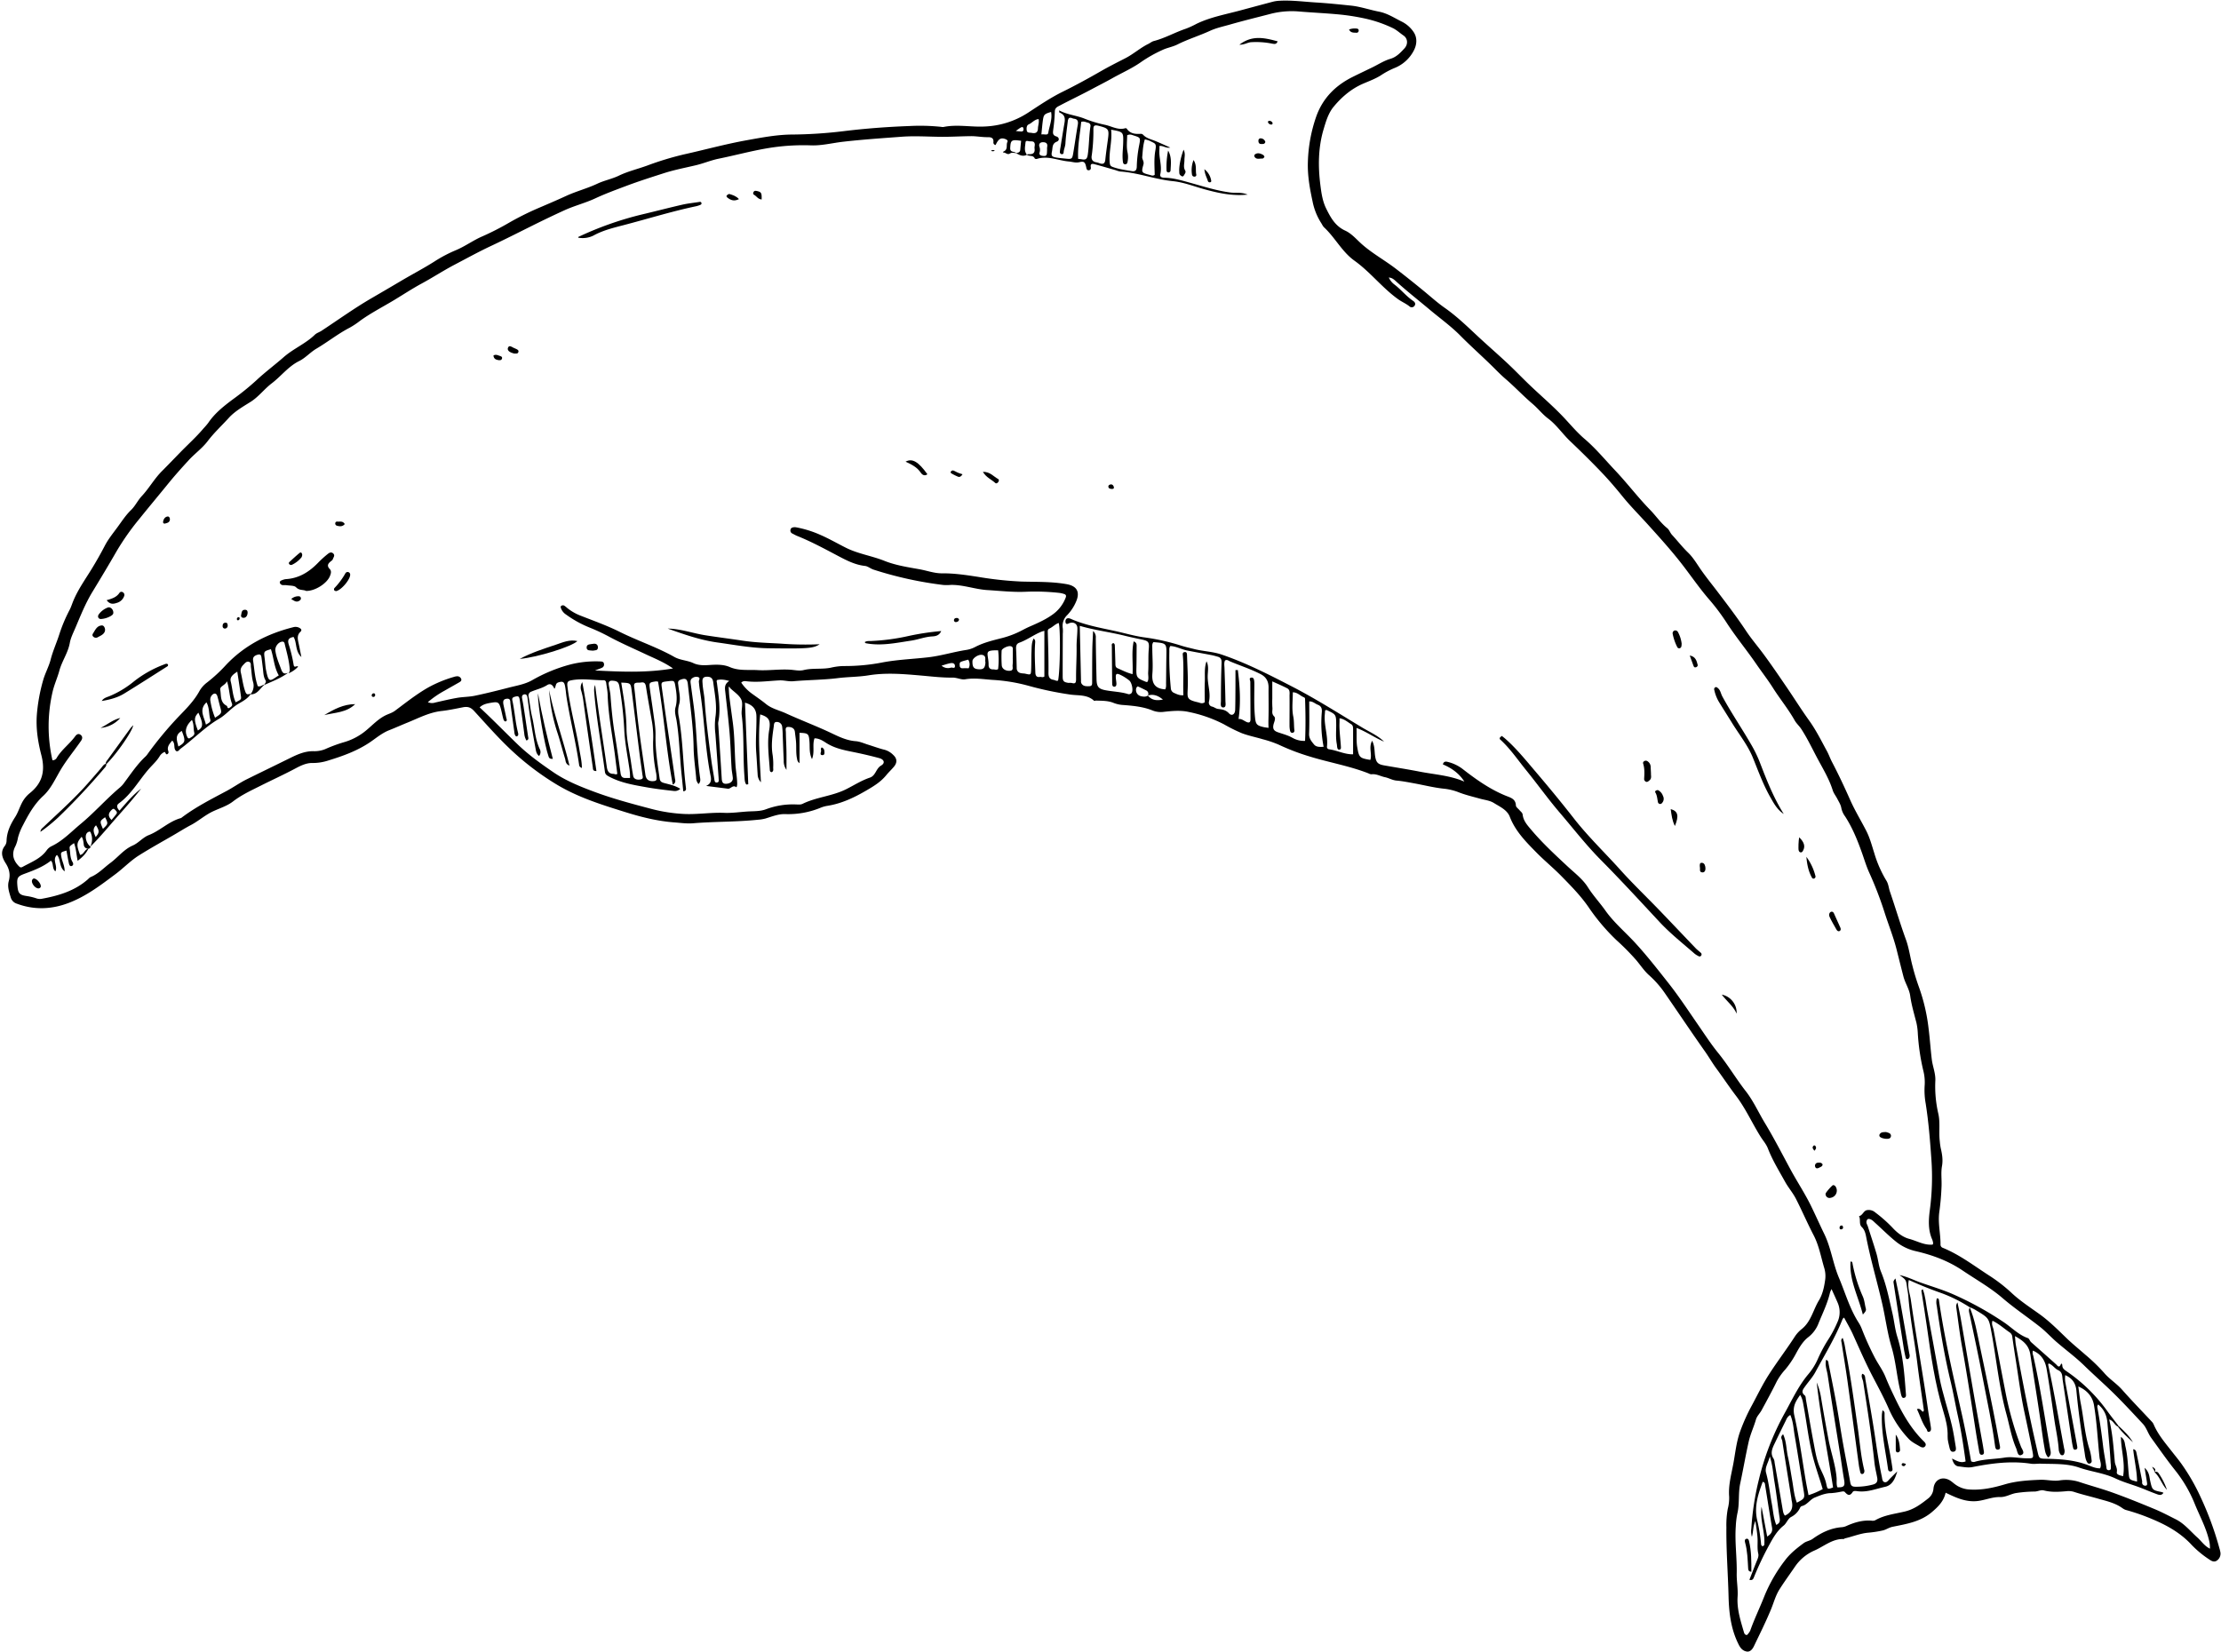 <?xml version="1.0" encoding="UTF-8"?>
<!DOCTYPE svg PUBLIC '-//W3C//DTD SVG 1.0//EN'
          'http://www.w3.org/TR/2001/REC-SVG-20010904/DTD/svg10.dtd'>
<svg height="1116.3" preserveAspectRatio="xMidYMid meet" version="1.0" viewBox="-1.4 -0.4 1500.4 1116.3" width="1500.4" xmlns="http://www.w3.org/2000/svg" xmlns:xlink="http://www.w3.org/1999/xlink" zoomAndPan="magnify"
><g data-name="Layer 2"
  ><g data-name="Layer 1"
    ><g id="change1_1"
      ><path d="M1312.967,1008.26c-1.276,5.769-5.002,9.462-9.288,13.103-7.73,6.567-17.212,8.035-26.523,9.919-2.497.505-4.381,1.974-6.7,2.493a72.551,72.551,0,0,1-9.74,1.497c-5.39.459-10.448,2.618-15.705,3.825-.33.076-.627.46-.932.452-7.745-.213-13.411,5.103-19.968,7.878a30.813,30.813,0,0,0-12.983,10.908c-3.417,5.004-7.013,9.911-10.275,15.047-2.779,4.376-3.961,9.155-5.861,13.739-3.514,8.479-7.604,16.684-11.57,24.947-.887,1.847-2.483,3.897-4.786,3.522-2.269-.369-3.97-1.839-5.222-4.243-5.379-10.328-6.792-21.497-7.075-32.802-.392-15.653-1.641-31.277-1.471-46.949a61.053,61.053,0,0,1,.923-12.404,29.174,29.174,0,0,0,.941-8.299c-.607-7.639,1.465-14.946,2.827-22.246,1.325-7.101,1.994-14.337,4.436-21.333a126.962,126.962,0,0,1,8.222-18.305c3.69-6.868,7.093-13.928,11.289-20.478,5.626-8.783,11.985-17.09,17.657-25.864a21.522,21.522,0,0,1,4.539-4.942c6.383-5.064,7.768-12.997,11.686-19.442,2.427-3.992,3.474-8.77,4.145-13.437a18.904,18.904,0,0,0-.492-8.21c-2.267-7.482-3.56-15.288-7.213-22.306-4.229-8.126-7.838-16.553-11.996-24.697-2.032-3.979-5.106-7.481-7.302-11.454-4.091-7.4-8.559-14.612-11.62-22.542-1.143-2.961-3.268-5.299-4.921-7.931-5.719-9.109-10.077-19.022-16.635-27.643-4.603-6.052-8.8-12.411-13.314-18.533-2.698-3.659-4.93-7.609-7.554-11.323-9.343-13.223-18.325-26.7-27.542-40.012a66.942,66.942,0,0,0-10.368-11.659c-3.227-2.901-5.655-6.591-8.423-9.919a160.992,160.992,0,0,0-13.435-13.63,137.457,137.457,0,0,1-18.819-22.169c-5.361-7.84-11.873-14.43-18.431-21.134-5.47-5.591-11.53-10.53-16.994-16.09-7.06-7.184-14.154-14.316-17.93-24.093-1.8-4.662-6.697-6.769-10.749-9.298-2.784-1.738-6.162-2.018-9.287-2.894-4.988-1.398-10.1-2.574-14.952-4.52a38.274,38.274,0,0,0-10.079-2.303c-6.613-.752-13.122-2.4-19.689-3.596-3.912-.713-7.832-1.485-11.784-1.836-2.829-.251-5.174-1.754-7.851-2.3-3.028-.618-5.799-2.384-9.08-1.946a4.56,4.56,0,0,1-1.954-.612c-13.059-5.115-26.93-7.407-40.267-11.567a150.194,150.194,0,0,1-20.438-7.849,74.552,74.552,0,0,0-10.879-3.684c-4.66-1.402-9.486-2.336-14.017-4.059a106.269,106.269,0,0,1-12.033-5.985,91.577,91.577,0,0,0-23.999-8.402c-5.546-1.202-11.137-.641-16.681-.037a15.127,15.127,0,0,1-7.624-.924c-6.222-2.533-12.852-3.154-19.454-3.681a21.123,21.123,0,0,1-6.581-1.337c-3.915-1.657-7.993-1.524-12.068-1.671-.489-.018-1.199.305-1.442.078-4.647-4.321-10.742-3.34-16.213-4.176a224.689,224.689,0,0,1-28.444-6.021,117.189,117.189,0,0,0-24.144-3.884c-6.002-.435-12.032-1.435-18.183-.386-2.685.458-5.505-1.18-8.6-1.138-7.111.096-14.243-.782-21.354-1.404-11.801-1.031-23.551-2.051-35.407-.121-6.825,1.111-13.837,1.018-20.713,1.878-9.992,1.25-20.056,1.196-30.059,2.1-3.16.286-6.143-.72-9.345-.567-7.392.352-14.792,1.485-22.218.594-1.253-.15-2.436-.267-3.607.915a29.679,29.679,0,0,0,7.514,7.662c3.097,2.242,6.264,4.395,9.231,6.813,3.892,3.172,8.79,4.166,13.209,6.186,9.232,4.222,18.712,7.867,27.96,12.072,6.215,2.826,12.258,6.319,19.405,6.84,2.896.211,5.716,1.542,8.556,2.416,3.671,1.13,7.281,2.502,11.006,3.401a13.111,13.111,0,0,1,5.772,3.453c2.637,2.406,2.863,5.103.533,7.923-1.621,1.961-3.623,3.804-5.159,5.696-3.715,4.573-8.281,7.362-13.267,10.276-8.337,4.872-16.779,8.928-26.348,10.478a21.322,21.322,0,0,0-4.531,1.211,57.242,57.242,0,0,1-23.947,4.413c-4.807-.197-9.17,1.664-13.625,3.001a26.908,26.908,0,0,1-5.096.814c-14.546,1.53-29.191,1.181-43.758,2.384-4.126.341-8.342-.265-12.52-.575-11.196-.832-22.085-3.499-32.626-6.783-16.248-5.062-32.625-10.091-47.396-19.071a183.537,183.537,0,0,1-31.292-23.972c-8.501-8.078-16.153-16.853-24.052-25.436-2.233-2.426-4.172-3.202-7.657-2.526-4.747.922-9.543,1.964-14.333,2.493-8.317.918-15.459,4.763-22.967,7.801-4.193,1.697-8.32,3.554-12.516,5.212-5.113,2.02-9.117,5.628-13.579,8.559-8.498,5.583-17.905,8.936-27.507,11.887a33.329,33.329,0,0,1-10.679,1.676c-4.255-.097-8.194,1.927-11.784,3.833-7.686,4.08-15.586,7.687-23.347,11.586-6.336,3.184-12.819,6.159-18.545,10.572-3.974,3.062-8.985,4.568-13.526,6.693-5.441,2.547-9.808,6.576-15.068,9.329-3.928,2.056-7.719,4.484-11.586,6.724-7.791,4.513-15.66,8.879-23.297,13.671-5.766,3.619-10.391,8.537-15.773,12.574-9.887,7.417-19.725,14.911-31.363,19.43-11.706,4.546-23.576,5.088-35.493.627a6.136,6.136,0,0,1-3.957-3.928c-1.111-3.649-2.479-7.46-1.438-11.231,1.245-4.514.374-8.3-2.054-12.11-2.427-3.808-3.822-7.777-.433-11.957a6.235,6.235,0,0,0,1.024-3.482c.252-5.904,2.659-10.905,5.794-15.79,1.949-3.037,3.001-6.634,4.707-9.847a20.466,20.466,0,0,1,5.269-6.38c7.416-6.005,10.834-13.574,7.725-25.62-2.332-9.033-3.778-18.195-3.011-27.701a118.955,118.955,0,0,1,4.199-22.844c1.375-4.889,3.893-9.321,5.105-14.054,1.507-5.888,4.035-11.334,5.846-17.062a104.34,104.34,0,0,1,6.99-16.557c.968-1.863,1.563-3.831,2.324-5.696,3.211-7.867,8.117-14.687,12.511-21.852,3.138-5.116,6.115-10.374,8.904-15.73,2.302-4.42,5.511-8.387,8.489-12.429,2.953-4.008,5.612-8.204,9.271-11.733,2.793-2.693,4.501-6.484,7.173-9.336,4.962-5.295,8.443-11.694,13.636-16.895,4.119-4.125,8.189-8.369,12.27-12.572,5.316-5.474,11.025-10.566,15.944-16.432a44.257,44.257,0,0,0,3.047-3.56c4.503-6.66,10.637-11.48,17.072-16.261a173.908,173.908,0,0,0,15.399-12.49c5.904-5.534,12.478-10.421,18.563-15.746,6.587-5.764,14.778-9.068,21.045-15.145,1.212-1.175,3.038-1.691,4.492-2.646,11.174-7.346,22.052-15.199,33.591-21.915,6.727-3.915,13.496-7.855,20.184-11.826,7.545-4.481,15.357-8.519,22.777-13.262a92.981,92.981,0,0,1,14.218-7.463c6.244-2.602,11.767-6.748,18.037-9.409a180.617,180.617,0,0,0,17.883-9.154,195.018,195.018,0,0,1,19.025-9.55c6.496-2.774,13.015-5.546,19.406-8.497,6.933-3.201,14.317-5.074,21.231-8.336,4.611-2.175,9.851-3.163,14.55-5.426,6.082-2.929,12.662-4.468,18.962-6.751a206.194,206.194,0,0,1,25.23-7.66c14.071-3.132,27.983-6.971,42.211-9.522,10.077-1.807,20.105-3.746,30.317-3.838a308.128,308.128,0,0,0,34.801-2.251c14.796-1.817,29.622-2.944,44.499-3.49a137.923,137.923,0,0,1,21.69.539,5.038,5.038,0,0,0,1.56.092c9.287-1.908,18.617.175,27.93-.324A57.79,57.79,0,0,0,693.14,75.74c7.559-4.945,15.093-10.072,23.163-14.054,8.884-4.383,17.545-9.12,26.111-14.048,5.386-3.099,10.923-5.877,16.445-8.707,5.427-2.782,10.006-6.972,15.508-9.669,1.247-.611,2.376-1.594,3.682-1.931,7.585-1.96,14.393-5.911,21.782-8.371a60.505,60.505,0,0,0,7.095-3.271c9.332-4.525,19.496-6.328,29.393-8.998q11.022-2.974,22.054-5.91a22.942,22.942,0,0,1,4.65-.67c8.195-.46,16.292.657,24.435,1.15,7.971.483,15.909,1.314,23.827,2.134,6.365.659,12.556,2.861,18.881,4.081,5.793,1.117,10.572,4.371,15.699,6.886a20.746,20.746,0,0,1,7.68,6.848c2.646,3.881,2.309,8.726-.068,12.962a25.077,25.077,0,0,1-13.085,11.499,54.057,54.057,0,0,0-9.084,4.927c-3.652,2.286-7.801,3.801-11.79,5.522-8.036,3.466-14.518,9.009-19.985,15.625-3.562,4.311-5.165,9.807-6.754,15.137-3.67,12.307-3.806,24.955-2.23,37.491.674,5.363,1.44,11.054,3.904,16.048,2.98,6.04,6.088,11.905,12.904,15.018,4.37,1.996,7.631,5.959,11.279,9.191,7.029,6.226,15.325,10.751,22.763,16.44,6.335,4.844,12.558,9.824,18.726,14.885,4.794,3.934,9.44,8.15,14.485,11.679,7.9,5.528,14.74,12.128,21.721,18.651,6.677,6.239,13.588,12.227,20.274,18.457,4.551,4.241,8.879,8.721,13.33,13.071,7.903,7.725,16.381,14.822,24.064,22.813,5.016,5.217,9.584,10.876,15.139,15.611,7.54,6.426,13.82,14.106,20.609,21.284,8.212,8.681,15.401,18.228,23.717,26.745,3.889,3.983,6.99,8.684,11.363,12.184,1.534,1.228,1.993,3.163,3.327,4.6,3.656,3.939,6.936,8.209,10.83,11.963,3.506,3.381,5.939,7.642,8.717,11.625,3.575,5.125,7.533,9.983,11.315,14.964,6.569,8.65,13.138,17.269,19.162,26.351,3.472,5.234,7.692,10.165,11.492,15.281,5.479,7.376,10.636,14.995,15.823,22.584,5.144,7.526,9.966,15.278,15.284,22.677,4.682,6.514,8.199,13.648,12.008,20.637,1.304,2.391,2.18,4.98,3.455,7.41,4.429,8.44,8.46,17.07,12.332,25.791,3.155,7.104,7.256,13.783,10.806,20.718,2.443,4.773,3.778,9.985,5.405,15.063a78.927,78.927,0,0,0,8.14,18.526c1.466,2.306,1.569,4.951,2.407,7.394,3.708,10.806,6.929,21.769,10.841,32.52,2.044,5.616,2.802,11.69,4.344,17.503a149.639,149.639,0,0,0,4.354,14.327,124.671,124.671,0,0,1,6.611,28.382c.864,6.851,1.308,13.803,2.145,20.69.586,4.821,2.615,9.377,2.398,14.367a81.98,81.98,0,0,0,1.985,22.215c1.418,6.111.254,12.451,1.007,18.663a43.34,43.34,0,0,0,.633,4.649c.943,4.045,1.632,7.936.855,12.277-.772,4.319-.132,8.908-.283,13.391a171.418,171.418,0,0,1-1.525,17.593c-1.023,7.418.876,14.549.82,21.825a2.296,2.296,0,0,0,1.618,2.375c11.353,4.655,21.052,12.113,31.245,18.705a107.224,107.224,0,0,1,15.193,11.777c5.776,5.41,12.548,9.777,19.006,14.433,6.628,4.779,12.326,10.556,18.183,16.19,4.004,3.853,8.347,7.353,12.519,11.033a122.682,122.682,0,0,1,12.757,12.323c3.6,4.242,8.436,7.194,12.158,11.405,6.512,7.368,13.388,14.415,20.095,21.612a6.112,6.112,0,0,1,1.183,1.727c2.953,7.016,7.914,12.697,12.502,18.598,2.122,2.729,4.352,5.373,6.356,8.202a137.048,137.048,0,0,1,12.923,22.477,214.607,214.607,0,0,1,12.463,33.745c.27,1.015.607,2.019.786,3.05a5.637,5.637,0,0,1-2.204,5.973c-1.955,1.409-3.751.332-5.312-.75a68.368,68.368,0,0,1-11.688-9.646c-7.465-8.149-16.686-13.336-26.75-17.549a140.504,140.504,0,0,0-17.653-6.154c-1.614-.436-2.744-1.516-4.052-2.303-4.698-2.828-10-3.989-15.122-5.456-5.355-1.534-10.804-2.764-16.104-4.532a12.64,12.64,0,0,0-5.195-.414c-5.045.457-10.082.753-15.072-.531-2.125-.547-4.058.711-6.185.744a90.647,90.647,0,0,0-12.504,1.001c-3.689.574-6.982,2.835-10.91,2.728-5.635-.154-10.803,2.455-16.426,2.785C1325.872,1014.417,1319.636,1011.446,1312.967,1008.26ZM774.061,469.597c2.75,3.473,6.37,3.424,10.147,2.741-2.962-2.512-6.199-3.931-10.084-2.813a2.554,2.554,0,0,0-1.321-3.441c-1.827-.917-3.652-1.843-5.525-2.656-.171-.074-.841.58-1.014,1.004a4.27,4.27,0,0,0,2.845,5.53C770.783,470.368,772.482,470.69,774.061,469.597ZM193.584,454.532c.275-.635.813-1.282.785-1.903-.275-6.289-2.116-12.289-3.544-18.363a1.405,1.405,0,0,0-1.556-1.09c-2.548.178-5,3.38-4.647,6.064.583,4.439,2.391,8.445,3.907,12.606,1.157,3.174,2.306,3.175,4.686,2.405-4.915,3.576-10.545,5.748-16.042,8.165.249-1.064,1.64-1.705.737-3.235-1.444-2.444-1.391-5.324-1.734-8.069-.302-2.412-.577-4.829-.925-7.235-.227-1.572-.685-2.467-2.754-1.838-2.233.679-3.236,1.738-2.896,4.035.859,5.802,1.194,11.704,3.133,17.164,1.931.749,3.071-.959,4.625-1.013-3.07,2.381-4.77,6.762-9.595,6.564a8.826,8.826,0,0,0,1.742-8.541c-.863-3.171-.92-6.558-1.389-9.842-.186-1.301.352-3.071-1.35-3.615-1.526-.488-2.61.82-3.546,1.786-1.449,1.496-2.504,3.009-1.91,5.523,1.016,4.297,1.458,8.637,3.029,12.914,1.069,2.912,2.411,1.188,3.601,1.595-2.029,3.112-5.214,4.761-8.286,6.561-4.812,2.819-8.251,7.313-13.155,10.18-9.507,5.559-17.134,13.698-25.975,20.213-.895.659-1.435,2.086-2.876,1.575-2.181-1.825-.287-4.94-2.707-7.091-1.443,1.726-2.991,3.303-2.958,5.657.014.985.884,2.217.218,2.997-1.605,1.882-1.832-1.228-2.425-.967a6.927,6.927,0,0,0-3.139,2.566c-1.934,3.349-4.779,5.851-7.282,8.689-6.846,7.76-11.8,17.149-20.399,23.42-1.925,1.404-1.35,3.173.357,4.976,4.678-5.441,9.141-10.678,14.624-14.893-4.688,6.107-9.745,11.858-14.835,17.578-6.475,7.277-12.576,14.89-19.54,21.71a11.241,11.241,0,0,0,.594-8.839c-.222-.601-.391-1.485-1.177-1.392a2.89,2.89,0,0,0-1.695,1.03c-1.719,2.125-.321,7.169,2.438,9.036a1.378,1.378,0,0,1-1.448,1.465,2.915,2.915,0,0,1-3.089-2.795c-.242-1.727-.304-3.582-1.426-5.261-3.526,4.065-3.617,5.506-1.039,12.287,2.63-.395,2.983-3.798,5.584-4.232-1.554,3.321-4.061,5.745-7.246,8.198-.878-4.299-1.007-8.222-2.457-11.966-3.062,2.173-3.139,2.186-2.884,4.104.389,2.924.269,5.989,1.864,8.628.665,1.1.661,2.164-.366,2.654-1.333.635-1.842-.69-2.056-1.644-.645-2.875-1.129-5.787-1.679-8.699-3.993,1.174-3.927,1.163-3.419,4.268.503,3.079,2.246,5.916,2.198,9.777-3.945-3.081-2.384-7.997-5.212-11.12-3.408,3.461.802,7.388-1.053,11.111-2.408-2.121-1.032-5.398-3.018-7.206-5.271,4.17-11.436,6.496-17.584,8.769-4.818,1.781-5.527,2.626-5.054,8.127.449,5.228,1.52,6.317,6.412,7.009a38.7,38.7,0,0,1,6.102,1.439,7.528,7.528,0,0,0,3.595.47c11.58-2.082,22.675-5.335,31.73-13.403a6.378,6.378,0,0,1,1.591-1.319c5.261-2.116,8.998-6.324,13.421-9.594,5.118-3.782,9.053-9.111,15.028-11.722,4.046-1.768,6.814-5.468,10.882-7.057,7.734-3.02,13.679-9.386,21.852-11.538,9.534-7.303,20.214-12.671,30.746-18.303,4.601-2.461,8.882-5.539,13.549-7.852,9.642-4.779,19.333-9.46,28.985-14.22,5.034-2.483,10.269-4.944,16.344-4.789a19.266,19.266,0,0,0,7.636-1.362,102.856,102.856,0,0,1,12.081-4.522,41.112,41.112,0,0,0,15.915-8.375c4.109-3.426,7.767-7.413,12.7-9.895,2.142-1.078,4.499-1.663,6.496-3.15,7.32-5.449,14.451-11.161,22.419-15.711a83.923,83.923,0,0,1,17.322-7.159,8.372,8.372,0,0,1,2.042-.435,2.785,2.785,0,0,1,2.956,1.738c.476,1.252-.501,1.881-1.431,2.411-3.305,1.885-6.624,3.748-9.925,5.641a65.433,65.433,0,0,0-11.155,7.685,6.831,6.831,0,0,0,5.035.238c4.923-1.106,9.836-2.296,14.804-3.154,3.937-.68,8.015-.608,11.915-1.424,7.631-1.597,15.206-3.483,22.756-5.438,5.374-1.392,10.95-2.256,15.882-5.015a106.954,106.954,0,0,1,25.942-10.687,70.43,70.43,0,0,1,20.227-2.028c1.082.044,2.175.158,2.399,1.487a2.354,2.354,0,0,1-1.168,2.689c-1.229.609-2.555,1.022-4.862,1.918,17.967.92,34.91,1.677,52.697-1.356-6.179-4.321-12.355-6.732-18.216-9.492-8.345-3.931-16.802-7.594-24.947-11.971a124.676,124.676,0,0,0-12.745-5.993,74.733,74.733,0,0,1-16.476-9.059,8.579,8.579,0,0,1-3.242-4.004c-.229-.634-.555-1.369.242-1.852a1.837,1.837,0,0,1,1.985-.024,24.014,24.014,0,0,1,2.039,1.626,33.931,33.931,0,0,0,9.037,5.142c8.877,3.48,17.805,6.657,26.414,10.947,12.076,6.019,25.026,10.251,36.841,16.917,3.999,2.256,8.698,2.224,12.804,4.146,3.418,1.6,7.117,1.536,10.803,1.286,4.684-.319,9.501-.486,13.804,1.385,6.152,2.676,12.607,1.705,18.86,2.066,7.194.416,14.45-.73,21.756-.3,3.045.179,6.295.997,9.254.272,5.997-1.468,12.133-.412,18.172-1.563a41.767,41.767,0,0,1,8.773-1.164,133.098,133.098,0,0,0,26.952-2.56c10.092-1.836,20.272-2.188,30.373-3.36,8.717-1.011,16.996-3.64,25.581-4.956a18.94,18.94,0,0,0,5.892-1.921c5.747-3.042,12.065-4.535,18.22-6.104a62.446,62.446,0,0,0,13.989-5.427c1.691-.897,3.372-1.733,5.132-2.498,5.571-2.425,11.145-4.914,16.016-8.633a24.759,24.759,0,0,0,7.958-10.79c.475-1.193.213-2.043-1.042-2.426a16.893,16.893,0,0,0-3.035-.728,150.113,150.113,0,0,0-22.938-.793c-8.696.379-17.296-.621-25.927-1.145-8.24-.5-16.123-3.601-24.516-3.483a37.587,37.587,0,0,1-5.123.054,252.324,252.324,0,0,1-47.297-10.408c-1.974-.635-3.747-2.256-5.717-2.472-6.92-.76-12.957-4.007-18.821-7.102-8.871-4.683-17.671-9.434-26.993-13.169-1.125-.451-2.173-1.089-3.264-1.626a2.202,2.202,0,0,1-1.224-2.618c.247-1.232,1.321-1.523,2.391-1.643a5.553,5.553,0,0,1,1.56.095,72.673,72.673,0,0,1,16.348,5.141c5.867,2.558,11.439,5.788,17.173,8.658,8.251,4.129,17.464,5.43,26.004,8.846,7.521,3.009,15.689,4.247,23.702,5.677,5.086.908,10.005,2.795,15.251,2.746,8.209-.077,16.317,1.155,24.362,2.395a238.705,238.705,0,0,0,29.301,3.162c10.177.296,20.336-.044,30.439,1.757,6.909,1.232,9.209,5.22,6.402,11.77a30.263,30.263,0,0,1-5.934,9.051,10.071,10.071,0,0,0-3.052,9.047,22.177,22.177,0,0,1-.007,3.666c-.033,9.597-.089,19.194-.076,28.791.004,3.223.671,3.902,3.911,4.384a15.953,15.953,0,0,1,2.087.024c2.856.859,3.066-.425,3.047-2.924-.053-7.163.451-14.331.355-21.493-.056-4.202.56-8.344.532-12.513-.022-3.253-2.908-4.722-6.012-3.209-1.457.71-1.966-.01-2.048-1.192-.139-2.025,1.283-3,3.612-1.965,9.526,4.231,19.698,6.003,29.77,8.192,6.654,1.447,13.23,3.43,19.953,4.335a147.592,147.592,0,0,1,25.015,5.632c2.818.893,5.725,1.509,8.593,2.243,6.086,1.557,12.444,1.659,18.458,3.698,16.571,5.618,32.117,13.604,47.561,21.574,16.27,8.396,31.779,18.283,47.479,27.754,5.009,3.021,10.489,5.346,14.806,9.53-6.289-2.538-11.8-6.706-18.625-9.23.245,4.653-.22,8.793.495,12.962,1.197,6.974,1.554,7.432,8.84,8.624,1.348-3.985-1.281-8.438,1.219-12.924,1.851,3.559,1.517,6.915,1.985,10.091.651,4.424,1.732,5.765,6.061,6.534,7.998,1.421,16.023,2.661,24.004,4.219,10.131,1.978,20.554,2.557,30.27,6.753-3.55-5.56-8.584-9.138-14.528-11.641.472-1.797,1.604-2.124,3.19-1.697a27.155,27.155,0,0,1,9.883,4.601c9.178,7.151,18.624,13.889,29.497,18.303,3.164,1.284,6.572,2.047,6.765,6.572.048,1.117,1.617,2.177,2.506,3.248.769.928,1.908,1.607,2.06,2.95.478,4.245,3.253,7.224,5.807,10.253,7.472,8.862,15.967,16.725,24.427,24.614,4.844,4.517,10.339,8.645,13.824,14.177,3.531,5.605,8.021,10.379,11.805,15.732,5.777,8.172,13.601,14.685,20.367,22.083,7.827,8.557,14.928,17.666,22.077,26.72,7.288,9.231,13.754,19.119,20.454,28.805,4.33,6.26,8.507,12.713,13.264,18.568,6.752,8.309,12.146,17.515,18.706,25.914,5.146,6.588,8.53,14.269,12.831,21.38,6.216,10.277,11.669,20.952,17.374,31.498,4.535,8.382,9.831,16.328,14.008,24.93,3.011,6.202,5.816,12.501,8.829,18.703,4.553,9.37,5.822,19.913,9.894,29.575,4.282,10.158,7.259,20.875,13.28,30.259a24.563,24.563,0,0,1,2.304,4.638,192.719,192.719,0,0,0,8.352,18.501c2.329,4.606,5.585,8.836,7.466,13.51,2.197,5.462,4.73,10.806,7.274,16.03,4.86,9.979,10.534,19.63,18.613,27.534.918.898,1.803,1.948,1.071,3.162-.954,1.582-2.591.967-3.728.293-2.672-1.584-5.553-2.929-7.686-5.282a70.698,70.698,0,0,1-12.942-19.355c-3.362-7.818-7.434-15.318-11.332-22.8-4.814-9.239-8.924-18.724-13.196-28.175-1.759-3.892-3.962-7.584-6.01-11.455-.523.517-.881.714-.997,1.007-4.948,12.537-12.01,23.997-18.368,35.808-1.88,3.493-4.66,6.498-6.988,9.755-1.401,1.96-2.994,3.872-.152,6.097.64.501.588,1.942.77,2.965,1.714,9.627,3.316,19.276,5.144,28.882,1.143,6.01,2.101,12.154,4.641,17.73,1.512,3.322,3.159,6.502,3.913,10.113.806,3.86.913,3.845,4.602,2.433-3.624-23.712-8.404-47.113-11.049-70.904a42.7,42.7,0,0,1,2.935,10.272q2.369,14.206,5.052,28.354c1.638,8.607,4.673,16.907,5.433,25.699.187,2.169-.243,4.438.536,6.49,4.791.185,5.261-1.038,4.48-5.476-.936-5.32-1.638-10.681-2.484-16.018-2.869-18.109-5.846-36.202-8.558-54.335-.505-3.373-1.99-6.729-1.053-10.298,1.683.439,1.5,1.85,1.725,2.987,1.761,8.906,3.596,17.8,5.212,26.733,1.584,8.757,2.859,17.57,4.412,26.334,1.585,8.938,3.41,17.833,4.977,26.774.376,2.146,1.179,2.889,3.393,2.913a43.791,43.791,0,0,0,11.915-1.466c2.634-.704,3.315-2.213,2.892-4.589-.612-3.438-1.509-6.843-1.878-10.305-1.943-18.237-4.791-36.344-7.584-54.462-.276-1.792-1.637-3.506-.673-5.483,2.201.563,1.91,2.48,2.158,3.886,2.119,12.037,4.28,24.069,6.129,36.148,1.507,9.85,2.856,19.719,4.956,29.468.296,1.375.29,3.157,1.627,3.641,1.735.628,2.729-1.103,3.818-2.217,1.645-1.683,3.323-3.335,4.987-5-1.337,4.699-3.226,9.34-8.157,10.423-6.074,1.334-12.037,3.809-18.493,3.012-1.186-.146-2.841-.486-3.488.527-1.871,2.928-3.358,2.144-5.222.057-.722-.808-2-.345-3.03-.199a45.569,45.569,0,0,1-6.226.881c-3.983.007-7.482,1.526-11.043,2.962-3.348,1.35-5.172,5.016-8.898,5.817a2.023,2.023,0,0,0-1.086,1.1,13.159,13.159,0,0,1-6.054,6.231c-2.249,1.219-3.082,4.259-5.018,5.792-4.691,3.716-7.37,8.729-10.127,13.763a207.889,207.889,0,0,0-9.826,20.81c-.49,1.191-.867,2.731-3.21,2.118,1.613-4.156,3.132-8.165,4.732-12.142.721-1.793,1.696-3.663,1.258-5.524-.78-3.314-.35-6.596-.472-9.894-.142-3.81-.874-7.598-1.452-12.212-1.81,3.833-1.294,7.197-2.394,10.686a13.578,13.578,0,0,1-.364-5.719,184.921,184.921,0,0,1,5.114-33.047,179.512,179.512,0,0,1,17.105-44.233c5.114-9.129,9.435-18.736,16.243-26.817a41.942,41.942,0,0,0,6.578-10.64,99.075,99.075,0,0,1,7.521-13.792,76.491,76.491,0,0,0,5.545-10.676,15.925,15.925,0,0,0,.335-12.934c-1.284-3.021-2.673-5.998-4.255-9.532a15.765,15.765,0,0,0-1.027,2.295c-1.642,7.154-4.862,13.728-7.622,20.457a21.645,21.645,0,0,1-6.903,9.618c-3.865,2.913-6.369,7.303-8.649,11.535a62.106,62.106,0,0,1-6.974,10.337,41.434,41.434,0,0,0-5.787,8.066c-3.25,6.614-6.79,13.088-10.302,19.571-1.157,2.136-3.133,3.965-3.786,6.21-1.49,5.119-3.785,9.918-4.968,15.203-2.086,9.318-3.684,18.72-5.683,28.045-1.434,6.686-.364,13.564-1.92,20.237a56.624,56.624,0,0,0-1.074,8.833c-.753,10.605.856,21.168.627,31.775-.113,5.22.947,10.431.596,15.683-.555,8.3,1.968,16.067,4.233,23.862.225.773.595,2.091,2.15,2.002a11.671,11.671,0,0,0,2.105-2.83c2.813-7.99,6.541-15.601,9.634-23.48a103.794,103.794,0,0,1,13.994-24.227c3.418-4.546,7.92-8.114,12.512-11.503,1.859-1.372,4.189-1.535,6.092-2.908,5.939-4.283,12.419-7.363,19.895-7.89a9.236,9.236,0,0,0,3.016-.856c5.319-2.371,10.78-3.992,16.698-3.552a4.805,4.805,0,0,0,2.569-.224c6.264-3.624,13.447-4.345,20.24-5.994,6.218-1.509,10.863-5.066,15.547-8.742a9.224,9.224,0,0,0,3.621-6.533c.524-6.332,6.133-8.944,11.465-5.481,1.015.659,1.907,1.505,2.891,2.216a17.971,17.971,0,0,0,9.039,3.638c8.431.746,16.628-.966,24.531-3.318,7.959-2.369,16.005-2.836,24.115-3.169,4.307-.177,8.73,1.023,12.944.45a29.308,29.308,0,0,1,13.339.942c7.254,2.445,14.662,4.404,21.86,6.955,9.797,3.473,19.439,7.402,29.047,11.379,4.935,2.043,9.676,4.565,14.459,6.963,5.863,2.94,9.875,8.053,14.631,12.324,2.719,2.442,4.816,5.773,8.47,7.538a20.596,20.596,0,0,0-.834-6.501c-2.089-8.37-6.258-15.907-9.45-23.821a90.067,90.067,0,0,0-13.066-22.434c-5.753-7.215-10.998-14.77-16.396-22.231-2.176-3.007-3.091-6.721-5.601-9.409-6.763-7.245-13.486-14.545-20.579-21.459-6.229-6.072-12.78-11.808-19.015-17.896-5.836-5.699-12.485-10.556-18.67-15.908-3.812-3.299-7.221-7.087-11.168-10.204-8.342-6.59-17.203-12.483-25.297-19.439-8.284-7.12-17.859-12.498-26.901-18.598-9.687-6.535-20.206-10.442-31.486-13.085a32.943,32.943,0,0,1-12.736-5.79c-5.262-4.072-9.879-8.822-14.804-13.245-1.164-1.045-2.182-2.266-3.804-2.701-1.387-.372-1.918.33-2.187,1.5-.302,1.319.541,2.351.902,3.496,1.934,6.15,4.022,12.254,5.836,18.439,1.174,4.004,1.464,8.326,3.034,12.142,3.736,9.082,5.54,18.641,7.732,28.11,1.216,5.252,1.682,10.714,3.285,15.831,3.997,12.758,4.855,25.919,5.846,39.09.068.9-.05,1.815-1.064,2.14-1.468.471-1.763-.778-2.115-1.694a21.621,21.621,0,0,1-.539-2.554c-2.473-9.966-3.095-20.26-6.059-30.196-2.826-9.474-4.03-19.42-6.25-29.089-3.474-15.125-7.924-30.016-10.873-45.272-.457-2.367-1.069-4.756-2.964-6.591-2.078-2.011-.591-5.042-1.859-7.327,2.401-.482,2.978-3.403,5.097-4.01a6.665,6.665,0,0,1,5.908,1.521,93.259,93.259,0,0,1,11.68,10.342c3.074,3.364,6.972,6.362,11.136,7.457,5.253,1.381,10.186,4.449,15.916,3.912.127-.313.4-.649.353-.934a10.16,10.16,0,0,0-.634-2.502c-2.887-6.465-2.473-13.344-1.599-19.957a168.609,168.609,0,0,0,1.069-33.797c-.883-12.695-1.879-25.437-3.863-38.056a50.544,50.544,0,0,1-.729-11.973,31.623,31.623,0,0,0-.893-10.307,146.65,146.65,0,0,1-3.707-25.049,42.045,42.045,0,0,0-.923-7.223c-1.54-6.072-3.353-12.081-4.221-18.297-.654-4.677-3.409-8.553-4.589-13.089-1.576-6.057-3.077-12.133-4.607-18.203-2.2-8.729-5.629-17.071-8.317-25.644a246.689,246.689,0,0,0-10.325-26.667c-1.836-4.117-3.137-8.473-4.646-12.734-3.06-8.646-6.476-17.144-11.47-24.875a14.342,14.342,0,0,1-2.567-5.621c-.35-2.286-1.65-4.183-2.662-6.187s-2.524-3.825-3.181-5.926c-2.305-7.376-6.274-13.994-9.877-20.675-3.731-6.919-7.06-14.098-11.363-20.707-1.324-2.033-3.262-3.691-4.441-5.789-4.339-7.719-9.988-14.548-14.7-22.007-3.522-5.575-7.598-10.774-11.319-16.203-6.579-9.598-14.034-18.54-20.332-28.378a143.492,143.492,0,0,0-11.875-15.667c-6.872-8.032-12.789-16.848-19.358-25.151-6.796-8.59-14.119-16.688-21.446-24.806-5.791-6.417-11.911-12.522-17.366-19.266-4.449-5.5-9.06-10.887-13.971-16.038-6.9-7.237-14.017-14.232-21.251-21.117-5.18-4.93-9.206-11.016-14.936-15.335-3.875-2.921-6.775-6.759-10.45-9.879-6.335-5.379-12.031-11.496-18.357-16.923-2.639-2.264-5.106-4.737-7.567-7.2-7.464-7.468-15.415-14.418-22.842-21.942-6.357-6.441-13.801-11.773-20.743-17.601-7.564-6.349-15.364-12.446-22.696-19.084-1.325-1.2-2.697-2.539-4.99-2.663A12.443,12.443,0,0,0,940.66,191.9c4.447,3.386,7.919,7.877,12.584,11.02,1.055.711,1.875,1.847,1.049,3.132a2.263,2.263,0,0,1-3.623.493c-2.335-1.853-5.09-2.991-7.524-4.728-10.768-7.681-18.808-18.395-29.581-26.092-8.436-6.027-13.088-15.706-20.653-22.649a11.73,11.73,0,0,1-1.411-2.197,42.382,42.382,0,0,1-6.196-15.196c-1.908-8.873-3.484-17.53-3.162-26.786a101.99,101.99,0,0,1,5.462-30.044c4.384-12.749,13.038-21.448,24.87-27.322,4.378-2.173,8.798-4.264,13.193-6.404,4.031-1.962,7.889-4.503,12.129-5.749,4.227-1.242,6.831-4.144,9.514-7.009,2.612-2.79,2.382-6.749-.565-8.763-2.53-1.729-4.738-3.901-7.629-5.21A87.062,87.062,0,0,0,922.051,12.418a149.694,149.694,0,0,0-17.494-2.915c-9.64-.974-19.339-1.357-28.996-2.186a57.686,57.686,0,0,0-19.49,1.879c-8.88,2.29-17.79,4.482-26.603,7.008-4.503,1.291-9.094,2.23-13.445,4.226-7.233,3.318-14.927,5.668-22.025,9.229-3.325,1.668-6.893,2.167-10.19,3.745a91.708,91.708,0,0,0-14.046,7.9c-6.214,4.441-13.278,7.514-19.931,11.258-4.54,2.554-9.197,4.891-13.776,7.341-7.117,3.807-14.398,7.263-21.527,11.024-1.509.796-3.318,1.478-3.341,4.065a115.699,115.699,0,0,1-1.112,12.5c-.241,2.035-.378,3.538,2.222,4.326,1.877.569,2.176,2.768.249,3.504-3.345,1.278-2.755,4.175-3.268,6.51-.681,3.099-.106,3.724,2.954,4.232,2.233.371,4.5.539,6.754.775,3.481.363,3.975.115,4.562-3.296,1.125-6.54,2.003-13.123,3.16-19.657.423-2.39-.17-3.784-2.624-4.068-1.133-.131-2.214-1.186-3.482-.257a5.501,5.501,0,0,0-.584,1.407c-.616,5.201-1.386,10.396-1.677,15.617-.12,2.15-1.136,4.004-1.21,6.105a1.117,1.117,0,0,1-1.449,1.063,1.394,1.394,0,0,1-1.074-1.576,25.598,25.598,0,0,1,.418-3.118Q716.328,90.77,717.74,82.502c.616-3.614-.234-5.612-3.465-6.885-.125-.049-.08-.532-.188-1.422,5.48,2.908,11.381,3.342,16.837,5.445a84.346,84.346,0,0,0,13.993,4.266c4.628.906,8.975,3.876,14.024,2.296a1.062,1.062,0,0,1,.88.409c2.269,3.308,5.633,3.636,9.197,3.428a2.159,2.159,0,0,1,1.868.675c2.246,2.425,5.424,3.007,8.304,4.2,3.175,1.315,6.293,2.766,9.997,4.406-3.057.604-4.908-1.49-7.333-1.066,0,.8.053,1.482-.008,2.155-.512,5.635,1.917,11.141.615,16.846-.535,2.345,1.709,2.415,3.136,2.452,6.028.158,11.719,1.937,17.433,3.51,8.919,2.457,17.723,5.33,26.959,6.484,3.503.438,7.172-.428,11.475,1.422-1.788.113-2.621.181-3.455.216-8.852.374-17.356-1.54-25.81-3.866-7.058-1.943-13.974-4.73-21.256-5.458-12.039-1.203-23.428-5.718-35.515-6.514a15.175,15.175,0,0,1-3.009-.859c-4.696-1.345-9.38-2.738-14.099-3.998-1.511-.404-3.327-.797-2.829,1.973.224,1.245-.401,2.096-1.666,2.028-1.009-.055-1.211-1.007-1.395-1.904-.703-3.444-1.41-4.357-4.485-3.589-2.704.675-4.893-.226-7.326-.435-7.177-.617-14.187-4.165-21.598-1.71-.405.134-1.29-.078-1.408-.358-1.058-2.51-3.944-1.091-5.428-2.615a7.024,7.024,0,0,1,1.525-.254c2.785.145,4.213-.898,3.784-3.914-.142-1.001.31-2.097.121-3.079-.414-2.156-2.36-1.518-3.76-1.726-.897-.133-2.335-.727-2.473.828-.247,2.795-1.12,5.734.974,8.277-2.753,1.471-5.082.218-7.408-1.156,1.418-.178,2.755-.427,2.902-2.268.16-2.006.375-4.008.565-5.992-6.558-.999-7.101-.434-7.357,4.839-.167,3.429,3.063,2.004,4.069,3.543-1.393-.205-2.999-.615-4.118.135-1.629,1.093-2.608-.172-3.842-.511-.317-.087-1.87-.168-.388-.874,2.937-1.4,1.346-4.352,2.393-6.392.464-.902-.411-1.526-1.303-1.877-3.065-1.206-4.789-.201-6.663,3.964a1.64,1.64,0,0,1-1.514-1.779c.316-3.018-1.421-3.536-3.826-3.505-3.835.051-7.61-.728-11.468-.686-6.739.073-13.462.493-20.22.436-8.809-.074-17.635-.708-26.477-.045-13.163.987-26.332,1.871-39.449,3.367-7.253.827-14.524,2.72-21.727,2.462a146.051,146.051,0,0,0-29.845,2.001c-10.921,1.859-21.655,4.792-32.523,6.994-5.299,1.074-10.274,3.209-15.437,4.434-7.249,1.72-14.586,3.105-21.689,5.391-8.571,2.758-17.162,5.491-25.584,8.663-6.975,2.627-13.975,5.195-20.766,8.361-6.662,3.106-13.928,4.909-20.622,7.957-7.595,3.459-15.127,7.096-22.608,10.825-9.01,4.492-18.015,9.064-27.148,13.347-8.284,3.884-16.358,8.342-24.493,12.603-7.58,3.97-14.772,8.683-22.318,12.771-6.23,3.375-12.176,7.276-18.24,10.956-7.846,4.762-16.05,8.912-23.523,14.33a54.79,54.79,0,0,1-6.91,4.577c-7.872,4.073-14.845,9.663-22.463,14.156-4.196,2.474-7.362,6.257-11.68,8.391-7.316,3.615-12.134,10.21-18.428,14.989-5.113,3.882-8.896,9.149-14.401,12.602-5.151,3.231-10.671,6.384-14.677,10.798-4.728,5.209-9.939,10.006-14.229,15.66-3.669,4.836-8.742,8.461-12.809,12.891-4.659,5.076-9.313,10.235-13.692,15.626-6.559,8.075-13.246,16.055-19.774,24.169a170.81,170.81,0,0,0-15.246,21.677c-5.327,9.268-10.839,18.443-16.387,27.559-4.726,7.764-8.004,16.067-11.511,24.307-1.411,3.316-3.145,6.718-3.764,10.176-1.207,6.741-5.305,12.239-7.075,18.792-1.228,4.547-3.304,9.083-4.444,13.777a103.119,103.119,0,0,0-.202,46.743,3.297,3.297,0,0,0,3.061-1.971c3.346-5.399,8.58-9.148,12.277-14.223.943-1.294,2.15-2.058,3.541-1.107,1.542,1.054,1.513,2.613.439,4.122-.404.568-.793,1.146-1.197,1.714-4.313,6.077-9.056,11.901-12.816,18.303-3.506,5.97-6.442,12.51-11.463,17.142-6.157,5.68-9.967,12.498-13.672,19.723a39.315,39.315,0,0,0-3.464,8.592,22.327,22.327,0,0,1-1.629,5.493c-2.638,4.915-1.978,9.28,1.877,13.394,1.042,1.112,1.597,1.549,2.94.804,5.749-3.188,12.092-5.475,16.176-11.128a8.627,8.627,0,0,1,3.124-2.722c7.714-3.619,13.487-9.863,19.868-15.142,9.222-7.63,17.182-16.736,26.355-24.496a16.476,16.476,0,0,0,2.536-2.623c4.798-6.377,9.155-13.107,15.066-18.586A14.195,14.195,0,0,0,98.666,508.6a248.241,248.241,0,0,1,20.521-24.693c5.127-5.321,10.457-10.616,14.105-17.27a18.936,18.936,0,0,1,5.17-5.854,102.141,102.141,0,0,0,12.927-11.974c12.375-13.072,27.868-21.006,45.251-25.372a5.563,5.563,0,0,1,4.056.334c1.198.62,2.186,1.52.818,2.794-2.286,2.129-1.873,4.615-1.299,7.221.66,2.996,1.226,6.013,1.988,9.788-4.392-4.067-2.872-9.646-5.288-13.572-3.28.599-4.279,1.948-3.215,5.198a97.908,97.908,0,0,1,3.277,13.68c.44,2.53,2.232.1,2.984,1.219A17.789,17.789,0,0,1,193.584,454.532ZM470.502,529.388a6.205,6.205,0,0,1-1.608-4.309c-.62-6.781-1.608-13.558-1.719-20.349-.234-14.356-2.347-28.514-3.875-42.735-.401-3.733-1.734-4.334-5.05-3.063-2.184.837-1.518,2.439-1.375,3.924.415,4.328,1.787,8.655.422,12.997a17.042,17.042,0,0,0-.1,8.287c2.744,15.685,2.784,31.64,4.736,47.405.136,1.099.435,2.577-1.737,2.751-.367-3.634-.717-7.261-1.103-10.884-1.295-12.155-1.491-24.409-3.378-36.514-.48-3.081-1.638-6.183-.761-9.345,1.302-4.695.737-9.343-.06-14.003-.708-4.14-.728-4.136-5.221-3.599-4.501.538-4.507.542-3.904,4.828,1.071,7.612,2.118,15.228,3.228,22.835,1.84,12.616,3.753,25.222,5.537,37.846.182,1.289.975,3.036-1.429,4.346-4.44-23.299-5.921-46.609-9.954-69.605a6.543,6.543,0,0,0-1.601-.159c-4.439.733-4.498.753-3.903,5.244.73,5.51,1.612,11,2.358,16.508.656,4.846,1.53,9.67,1.441,14.598-.178,9.82,1.371,19.478,2.757,29.155.301,2.1,1.196,2.671,3.237,3.212,3.517.932,7.237,1.655,10.725,3.858a5.259,5.259,0,0,1-4.216,1.478c-6.227-.699-12.438-1.415-18.621-2.522-8.732-1.564-17.42-2.972-25.397-7.279-1.604-.866-2.443-1.464-2.678-3.199-.773-5.717-1.629-11.423-2.489-17.128-1.772-11.746-3.576-23.486-4.637-35.325-.188-2.098-.41-4.156.526-6.148,2.225,18.411,5.227,36.653,7.824,54.954.418,2.948,1.165,5.04,4.575,5.066.797.006,1.572.754,2.581-.025-.446-3.508-.919-7.102-1.357-10.701-1.727-14.213-4.738-28.269-5.164-42.646-.077-2.611-.627-5.208-.953-7.812-.14-1.112-.438-2.088-1.829-2.082-7.14.029-14.269-1.335-21.427-.011-2.416.447-3.347.971-2.99,3.963,1.745,14.609,5.785,28.764,8.161,43.238.643,3.919,1.618,7.801,1.63,12.132-1.458-.628-1.753-1.318-1.847-1.976-2.178-15.214-5.962-30.129-8.427-45.288-.448-2.754-.592-5.564-1.147-8.293-.582-2.866-1.727-3.144-4.48-2.295-2.203.679-1.461,2.83-2.678,4.345-.977-2.441-2.597-3.996-4.855-2.555-3.295,2.102-7.046,2.91-10.556,4.374a2.808,2.808,0,0,0-1.972,3.614c.813,4.466,1.246,9.017,2.306,13.419,1.75,7.265,1.936,14.894,5.168,21.831a4.179,4.179,0,0,1-.464,4.707c-1.801-1.476-2.026-3.286-2.332-4.932q-1.916-10.289-3.576-20.625c-.744-4.641-1.27-9.318-1.925-13.974-.186-1.319-.735-2.463-2.348-2.068-1.224.3-1.486,1.352-1.286,2.499.3,1.72.67,3.429.934,5.154q1.59,10.362,3.125,20.733c.141.948.729,2.069-1.101,2.753a10.816,10.816,0,0,1-1.466-4.644c-.96-7.451-2.001-14.892-3.006-22.337-.408-3.025-.965-3.324-3.613-2.534-2.066.616-1.532,1.915-1.248,3.292,1.442,7.002,1.894,14.176,3.685,21.123.223.865.314,2.165-1.276,2.341-1.23-.968-1.171-2.437-1.361-3.765-.866-6.055-1.676-12.117-2.505-18.177-.224-1.638.268-3.837-2.558-3.53-2.129.231-2.719,1.4-2.153,4.143.6,2.907,1.295,5.795,1.852,8.71.162.848.973,2.017-.551,2.526-1.059-.329-1.285-1.245-1.5-2.028-.557-2.022-.937-4.092-1.466-6.123-1.3-4.987-1.928-5.335-6.858-4.49-2.693.462-5.33.95-7.589,3.098,8.651,8.015,16.851,16.475,25.323,24.665,7.591,7.338,16.014,13.386,24.565,19.221,8.442,5.761,18.093,9.644,27.691,13.208,12.406,4.606,25.207,8.027,38.008,11.399a108.47,108.47,0,0,0,22.656,3.538c8.98.404,18.002-1.141,27.08-.761,5.637.236,11.298-.736,16.967-.984,3.732-.163,7.685-.086,11.306-1.504a51.465,51.465,0,0,1,19.968-3.198c1.565.028,3.191.276,4.659-.442,9.395-4.593,20.087-5.144,29.549-9.929,5.204-2.631,10.223-5.862,15.809-7.731,4.054-1.357,4.066-6.123,7.609-8.167,2.896-1.671,2.114-4.125-1.256-5.036-4.802-1.298-9.651-2.445-14.517-3.486-7.435-1.591-14.962-2.604-21.606-6.964-2.076-1.362-4.662-2.962-7.601-2.91-1.607,4.425.309,9.066-1.704,14.045-1.989-4.201-1.423-7.901-1.675-11.452-.405-5.719-.744-6.112-6.739-6.332V515.29a3.755,3.755,0,0,1-1.647-2.834c-.808-3.62-.474-7.312-.679-10.972-.137-2.436-.536-4.856-.792-7.286-.293-2.775-2.617-3.378-4.556-3.394-2.305-.019-1.559,2.286-1.547,3.671.037,4.197.308,8.392.387,12.589.073,3.874.016,7.75.016,12.743a9.977,9.977,0,0,1-1.848-6.288c-.278-5.58-.445-11.165-.678-16.748a57.731,57.731,0,0,0-.404-6.281,3.574,3.574,0,0,0-3.693-3.042c-1.946-.039-1.783,1.784-1.98,3.128-.938,6.404-1.852,12.784-.726,19.297a46.568,46.568,0,0,1,.354,8.376c-.011,1.08.452,2.541-1.075,3.131-.917-.122-1.156-.757-1.202-1.467-.582-9.043-1.95-18.067-.4-27.154,1.099-6.445-.26-8.67-6.085-10.402-1.607,14.94-.332,29.882.488,45.841a7.869,7.869,0,0,1-2.226-5.33c-.347-4.877-.568-9.762-.939-14.637-.626-8.22.281-16.428.112-24.646-.1-4.865-2.461-7.667-7.724-9.173.747,18.608,1.48,36.87,2.212,55.133l-1.313.201c-1.19-1.625-1.124-3.707-1.273-5.646-1.06-13.749-.137-27.581-1.828-41.316-.424-3.442,1.017-7.432-.256-10.363-1.35-3.108-4.904-5.262-7.515-7.813-.311-.304-.306-1.027-1.046-.836.149,2.211.194,4.436.467,6.634.71,5.71,1.519,11.408,2.29,17.111,1.289,9.528,1.207,19.151,1.819,28.723.279,4.364,1.123,8.66,1.181,13.028.011.842-.321,2.476-.622,2.249-2.402-1.81-3.739,1.294-5.734,1.026-4.886-.656-9.78-1.253-14.671-1.873,3.335-1.432,3.667-3.749,3.088-6.638-3.879-19.37-4.199-39.19-7.365-58.652-.279-1.715-.432-3.452-.6-5.183-.102-1.061,1.33-2.472-.548-3.102a4.51,4.51,0,0,0-3.986.83c-1.487,1.056-1.09,2.775-.883,4.322.668,5.009,1.371,10.014,2.017,15.026,2.014,15.603,1.97,31.387,4.099,46.985C471.616,525.781,472.222,527.692,470.502,529.388ZM855.572,491.43c-.13-2.306-.104-4.557-.043-6.816.183-6.792-.008-13.592.052-20.389.036-4.128-1.59-7.14-5.295-9.06-6.676-3.459-13.841-5.738-20.74-8.658-1.046-.443-2.067-1.472-3.413-.573-.736,1.652-.378,3.401-.323,5.136.235,7.437.506,14.873.633,22.312.027,1.588.704,4.339-1.605,4.255-2.095-.076-1.43-2.893-1.43-4.454-.001-8.563.091-17.131.437-25.686.094-2.321-.506-3.579-2.641-4.169-1.344-.371-2.685-.776-4.052-1.04-5.478-1.057-10.973-2.028-16.447-3.103-3.896-.765-7.46-2.855-11.467-3.067-.911,1.196-.659,2.446-.69,3.64a210.679,210.679,0,0,0,1.011,24.887,3.534,3.534,0,0,0,2.245,3.205c1.865.834,3.712,1.765,6.235,1.544-.345-9.01.427-17.872-.354-26.733-.094-1.068-.335-2.208,1.134-2.429,1.532-.231,1.641,1.004,1.671,2.021.223,7.496.759,15.007.476,22.486-.247,6.52-.853,7.67,7.054,9.457,1.286.291,2.602,1.222,4.449-.062,0-4.389-.155-9.099.044-13.794.196-4.622-.485-9.352,1.16-13.865,1.705,3.351.791,6.893.781,10.259-.017,5.647,2.094,11.148.905,16.838a2.728,2.728,0,0,0,2.219,3.521c1.333.372,2.535,1.402,3.863,1.555,2.776.321,5.201.608,7.39,2.97,1.917,2.069,4.103.699,4.194-2.428.148-5.06.151-10.123.185-15.186.026-3.862.005-7.723.005-11.585l1.62-.046c1.335,10.89,2.103,21.807.471,33.093,1.899-.286,3.431,1.024,5.137,1.865,2.034,1.002,2.953.41,2.941-1.823-.044-8.388-.07-16.776-.128-25.164-.007-1.069-1.213-2.65.766-2.87,1.538-.171,1.789,1.412,1.897,2.637.107,1.209.053,2.433.05,3.65-.019,6.964-.239,13.935.499,20.878.462,4.351,1.227,5.191,5.469,6.213C853.097,491.136,854.302,491.235,855.572,491.43Zm-81.705-31.163c.961-2.184.26-4.301.39-6.37.328-5.233-.06-10.473.403-15.723.437-4.955-.321-5.526-5.226-6.538-3.759-.776-7.515-1.584-11.24-2.507-9.928-2.462-20.107-3.676-30.152-6.633.284,12.707.555,24.9.834,37.093a3.83,3.83,0,0,0,.16,1.554c1.147,2.288,3.267,2.204,5.399,2.15,2.082-.053,1.963-1.458,1.967-2.898.018-7.323.012-14.646.117-21.968.057-3.946.32-7.888.517-12.455a5.569,5.569,0,0,1,1.815,4.808c.095,9.234.292,18.467.509,27.699.12,5.105,1.242,6.603,6.065,7.528,4.928.945,10.001,1.034,14.861,2.468a2.293,2.293,0,0,0,2.827-.703c1.177-1.809.075-7.029-1.705-8.414a30.555,30.555,0,0,0-6.208-3.871c-2.202-.989-2.896-.585-2.829,1.716.04,1.391.345,2.772.42,4.163.059,1.096-.175,2.298-1.54,2.268-.963-.021-1.316-.98-1.275-1.948.007-.173-.041-.348-.043-.523-.08-8.214-.174-16.428-.21-24.642-.004-.873-.477-2.164,1.129-2.318.968.521.856,1.439.886,2.266q.202,5.504.352,11.011c.041,1.402-.119,2.979,1.442,3.651,3.244,1.398,6.397,3.094,10.172,4.014.396-7.643-.788-14.89.74-22.136,2.209.803,2.016,2.261,2.005,3.623-.034,4.532-.023,9.066-.133,13.596-.176,7.266-.084,7.462,6.664,10.204C773.117,460.487,773.32,460.375,773.867,460.267Zm438.604,554.727c5.428-2.82,5.439-3.013,4.534-8.452-2.061-12.382-3.938-24.796-6.056-37.168-.771-4.505-.935-9.191-2.896-13.65a6.405,6.405,0,0,0-2.858,3.421q-3.952,7.973-7.81,15.993c-1.58,3.295-3.05,6.605-.591,10.196a6.566,6.566,0,0,1,.628,2.523c1.822,10.483,3.651,20.966,5.423,31.458.282,1.668.515,3.28,1.578,4.413,4.803-2.212,5.612-5.79,4.547-10.143-.124-.506-.125-1.04-.208-1.558-2.067-12.932-4.17-25.859-6.151-38.804-.185-1.211-1.69-2.493.579-4.454,2.312,4.97,2.109,10.194,3.213,15.03,1.204,5.272,1.945,10.649,2.894,15.978C1210.204,1004.866,1210.55,1010.08,1212.471,1014.994ZM880.237,500.228c.436-9.23.335-18.43.027-27.633-.023-.678.078-1.454-.746-1.779-2.514-.993-4.408-3.416-7.551-3.409,0,5.557-.776,11.094.283,16.255.664,3.24.377,6.351.787,9.489a1.417,1.417,0,0,1-1.052,1.589c-1.119.281-1.67-.504-1.866-1.332a15.96,15.96,0,0,1-.385-3.619c-.012-6.627.089-13.255.015-19.881-.02-1.826.528-4.109-1.565-5.199-3.16-1.647-6.463-3.019-10.086-4.682,0,4.235-.004,7.89.002,11.546a62.23,62.23,0,0,0,.08,6.274c.198,1.92-.817,3.876,1.142,5.811,1.395,1.378-.082,3.91-.454,5.777-.589,2.954.591,4.119,3.001,4.962,3.27,1.144,6.713,2.008,9.702,3.675A15.661,15.661,0,0,0,880.237,500.228Zm-440.436.63a60.235,60.235,0,0,0-.943-14.591c-1.311-7.554-2.691-15.097-3.877-22.67-.335-2.142-1.062-3.199-3.337-2.813-.851.144-1.738.06-2.605.127-1.664.128-2.298.703-2.042,2.672.72,5.523,1.222,11.088,1.814,16.62,1.537,14.361,3.785,28.646,5.801,42.953.468,3.318,2.462,4.635,5.877,4.228,1.018-.121,1.662-.536,1.655-1.569a19.521,19.521,0,0,0-.261-3.646A99.889,99.889,0,0,1,439.801,500.858ZM1229.927,1005.82c-.48-1.601-.895-3.083-1.368-4.547-2.197-6.801-4.463-13.57-6.067-20.559-2.344-10.216-3.519-20.624-5.423-30.909-.458-2.472-.72-4.996-2.359-7.614-3.194,4.509-5.274,8.04-3.93,13.955,3.282,14.44,5.191,29.192,7.681,43.813.548,3.218,1.216,6.416,1.89,9.949A53.147,53.147,0,0,0,1229.927,1005.82ZM491.259,459.755c-3.565-1.04-5.908-1.148-8.209-.64-.578.7-.187,1.381-.106,2.036,1.086,8.785,2.673,17.549.885,26.434a8.077,8.077,0,0,0,.016,2.072c.777,11.987,1.601,23.971,2.311,35.962.131,2.219.575,3.805,3.209,3.594,2.818-.227,4.516-1.819,4.281-4.087-.232-2.247-.712-4.475-.849-6.725-.477-7.816-.665-15.654-1.315-23.454-.764-9.173-1.877-18.317-2.876-27.47C488.307,464.733,487.689,461.96,491.259,459.755Zm-67.028,65.561a36.303,36.303,0,0,0-.524-6.881c-1.302-8.79-3.067-17.582-3.426-26.424a245.403,245.403,0,0,0-3.152-28.011c-.543-3.472-1.416-4.229-4.856-4.438-1.85-.113-2.667.726-2.449,2.45.328,2.594,1.016,5.153,1.204,7.752.617,8.527,1.421,17.021,2.809,25.466,1.469,8.938,2.748,17.909,4,26.88.289,2.075,1.098,3.233,3.269,3.207C421.977,525.308,422.848,525.316,424.231,525.316ZM704.127,425.848c-.709.213-1.374.361-1.999.609-5.186,2.061-9.659,5.551-14.938,7.439-2.005.717-2.271,2.339-2.171,4.262.225,4.331.318,8.67.424,13.006a3.277,3.277,0,0,0,2.822,3.286c.987.254,2.058.169,3.053.402,3.617.847,3.729.858,3.886-2.882.168-4.012.045-8.036.228-12.047.134-2.94-.032-5.986,1.429-8.868,1.214,1.007,1.106,1.959,1.024,3.072-.489,6.614-.074,13.231.144,19.845.064,1.95.644,3.465,3.115,3.033.829-.145,1.668.583,2.984-.247ZM418.284,460.853c1.703,10.521,3.443,20.588,3.55,30.946.079,7.619,1.95,15.221,3.048,22.827.449,3.111.889,6.226,1.482,9.311.383,1.992,2.32,2.813,4.94,2.357,2.23-.388,1.461-1.947,1.284-3.25-.633-4.665-1.34-9.32-1.928-13.99-1.788-14.193-3.516-28.393-5.306-42.585C424.677,461.107,424.628,461.113,418.284,460.853ZM749.219,87.242c.835,7.603-1.549,14.644-.978,21.892.153,1.943.4,2.688,2.169,3.326,4.134,1.491,8.436,2.067,12.724,2.769,2.543.417,3.401-.743,3.424-3.213a83.037,83.037,0,0,1,1.666-14.523c.915-4.884.841-4.895-3.924-6.401-1.141-.361-2.244-.995-4.241-.1,0,3.603-.584,7.676.227,11.449a15.716,15.716,0,0,1,.135,5.976c-.162,1.058-.392,2.228-1.738,2.201-1.373-.027-1.446-1.214-1.567-2.276-.457-4.018.136-8.014.244-12.019C757.563,88.76,757.602,88.761,749.219,87.242ZM481.897,495.618a46.855,46.855,0,0,1,.016-11.506c1.162-7.944-.49-15.677-1.488-23.456-.376-2.928-1.819-3.883-4.525-3.773-3.318.135-2.779,2.809-2.683,4.597.203,3.817,1.141,7.592,1.395,11.41.916,13.76,2.75,27.412,4.604,41.063.563,4.147,1.379,8.258,1.977,12.401.168,1.163.388,2.171,1.751,2.01,1.481-.175,1.186-1.443,1.146-2.451-.042-1.047-.14-2.092-.216-3.138Q482.887,509.197,481.897,495.618Zm411.879-16.023c-.072.969-.125,1.836-.203,2.701-.656,7.329,2.277,14.413,1.476,21.753a1.6,1.6,0,0,0,1.446,1.858c5.413.747,10.441,3.514,16.19,3.407,0-5.901.004-11.454-.003-17.008-.002-1.249-.087-2.609-1.234-3.295-2.455-1.468-4.616-3.603-7.947-4.055,0,1.2.03,2.064-.005,2.927-.227,5.6.688,11.131.967,16.699.032.635-.053,1.421-.997,1.558-.916.133-1.259-.521-1.428-1.17-.217-.834-.192-1.729-.355-2.581-.831-4.339-.383-8.711-.412-13.075-.045-6.933-.093-6.935-6.49-9.947C894.659,479.308,894.45,479.434,893.777,479.594ZM785.75,465.424c.798-1.41.573-2.984.592-4.519.074-6.069.093-12.14.213-18.209.167-8.465.198-8.464-8.751-9.196-1.02,1.163-.767,2.627-.767,3.961-.001,5.731.527,11.497.065,17.185C776.582,461.031,778.493,464.954,785.75,465.424Zm-72.364-5.968c1.441-6.705,1.731-35.916.396-38.902-2.353.777-3.995,2.731-6.188,3.752-1.183.55-1.194,1.301-1.16,2.481.262,9.2.563,18.407.469,27.607-.029,2.876.893,4.226,3.511,4.614C711.403,459.155,712.303,460,713.386,459.456Zm475.23,558.306c1.246,6.576,2.492,13.152,3.812,20.121,2.576-1.631,3.762-3.265,3.259-6.16-1.643-9.447-3.08-18.93-4.641-28.392-.153-.929-.031-2.17-1.673-2.409-.62,1.765-1.28,3.551-1.874,5.358-2.204,6.704-3.491,13.416-1.83,20.55a112.616,112.616,0,0,1,2.665,16.51c.033.408.59.774.954,1.22.468-.404,1.158-.71,1.185-1.066C1191.137,1034.785,1187.322,1026.545,1188.616,1017.762ZM736.149,104.469c-.53,2.746.393,4.434,3.263,4.835a10.987,10.987,0,0,1,1.999.62c2.243.775,3.601.344,3.878-2.353.463-4.506,1.102-8.995,1.722-13.484,1.008-7.305.612-7.737-6.462-9.521-2.359-.595-3.312-.145-3.305,2.223A118.203,118.203,0,0,1,736.149,104.469Zm146.902,369.117c0,7.282.212,14.531-.097,21.758-.139,3.235,1.654,5.249,3.332,7.307,1.5,1.841,3.927,1.716,6.49,1.57a83.077,83.077,0,0,1-1.202-23.556c.165-2.371-.44-3.978-2.736-4.858C886.94,475.079,885.417,473.376,883.051,473.586ZM771.998,93.779c-1.336,4.202-1.383,8.055-1.766,11.834-.171,1.688,1.427,3.001.803,5.21-1.531,5.423-1.245,5.524,4.359,6.987.964.252,1.972.859,3.271-.074-.087-5.328-.556-10.899.419-16.338.929-5.177-.123-4.662-3.749-6.62A18.414,18.414,0,0,0,771.998,93.779Zm426.548,936.223c2.824-1.266,2.521-3.071,2.221-5.085-1.208-8.109-2.114-16.266-3.474-24.348-.871-5.172-1.064-10.5-3.072-16.789-1.155,4.48-3.534,7.472-2.552,11.009,1.926,6.94,2.607,14.078,3.919,21.112C1196.444,1020.498,1196.679,1025.26,1198.545,1030.002ZM726.951,106.968c.839.092,1.707.126,2.548.291,2.497.49,3.504-.177,3.928-3.028.946-6.359.821-12.795,1.816-19.129a2.102,2.102,0,0,0-1.849-2.62c-1.31-.328-2.552-1.134-4.383-.519C728.239,90.01,726.5,98.099,726.951,106.968ZM181.617,438.28c-4.863,1.421-4.845,1.419-4.231,6.147.358,2.755.454,5.559,1.006,8.272,1.803,8.857,2.707,7.004,8.542,3.269C183.757,450.547,183.576,444.146,181.617,438.28Zm501.127,5.915h.052c0-1.562.018-3.124-.006-4.686-.02-1.32.479-2.959-1.549-3.279-1.952-.308-5.94,1.678-5.992,3.103a84.05,84.05,0,0,0,.085,9.88c.19,2.348,2.64,3.846,5.471,3.652s1.629-2.555,1.88-3.996A27.554,27.554,0,0,0,682.744,444.194Zm-523.842,9.261c-2.965,1.937-5.176,3.695-4.423,6.652,1.184,4.657,1.264,9.595,3.346,14.057,3.731-1.906,3.844-1.922,3.53-4.228C160.637,464.67,159.798,459.421,158.901,453.455Zm513.992-14.424c-8.907-.084-7.265,1.19-6.589,7.192a20.155,20.155,0,0,1,.137,2.582c-.036,2.195,1.086,3.198,3.201,3.128,1.01-.033,2.038.577,3.236-.213A54.902,54.902,0,0,0,672.894,439.032ZM151.972,459.979c-1.542,2.934-5.014,3.343-4.576,5.752.684,3.762-.256,8.432,4.327,10.777.656.336.297,2.353,1.949,1.345,1.038-.634,2.204-1.419,1.63-2.869C153.572,470.619,153.743,465.829,151.972,459.979Zm-8.1,24.605c4.669-3.011,4.654-3.007,3.41-7.514-.643-2.331-1.165-4.697-1.844-7.017-.563-1.921-1.893-2.312-3.321-1.049a4.46,4.46,0,0,0-1.377,4.232A48.809,48.809,0,0,0,143.872,484.584ZM702.105,90.426c2.085-.301,4.346.838,4.665-1.107.756-4.615,2.855-9.131,1.894-14.085-4.435,1.332-4.956,1.761-5.498,5.393C702.71,83.683,702.49,86.773,702.105,90.426Zm-37.78,356.688c-.535-1.308.953-4.277-2.103-4.973-2.601-.593-6.615,2.245-6.672,4.117-.12,3.937.79,5.27,3.789,5.548C662.895,452.134,664.076,451.174,664.325,447.114ZM700.231,80.079c-2.778.198-4.378,2.57-6.678,3.565-1.52.657-1.57,2.712-1.321,4.182.299,1.767,2.1,1.315,3.392,1.58,2.519.515,4.081-.238,4.159-2.997C699.842,84.363,700.73,82.38,700.231,80.079ZM137.699,489.257c1.738-1.055,3.456-1.748,2.982-3.343-1.113-3.748-.449-7.913-2.609-11.718C132.783,479.227,136.543,483.998,137.699,489.257Zm-9.426-3.163c-4.168,3.868-5.085,7.699-3.075,11.633.375.734,1.003,1.07,1.646.641,1.39-.927,3.483-1.802,2.994-3.738C129.168,491.984,129.736,489.137,128.273,486.094ZM705.966,100.328l-.044-.002a14.021,14.021,0,0,1,.113-1.549c.442-2.44-1.056-3.113-2.997-3.08-2.031.034-2.879,1.489-2.2,3.177a6.158,6.158,0,0,1,.006,3.934c-.331,1.622.995,1.971,2.261,2.132,1.265.161,2.516.185,2.711-1.518C705.933,102.398,705.92,101.36,705.966,100.328ZM132.278,493.212c3.679-2.124,3.748-4.511.348-12.014C129.647,484.255,129.593,486.115,132.278,493.212Zm-10.863.306c-5.077,2.836-3.153,6.705-2.321,10.532C123.892,501.271,124.098,500.351,121.415,493.518Zm531.584-42.373a5.851,5.851,0,0,0-.314-5.795c-1.553.442-3.21.794-4.771,1.397-1.145.441-1.079,1.54-.968,2.634a1.703,1.703,0,0,0,1.99,1.77C650.292,451.125,651.649,451.145,652.999,451.145ZM68.14,559.705c3.619-3.459,3.619-3.459,1.466-7.88C65.897,554.492,65.897,554.492,68.14,559.705Zm5.824-6.043c1.286-1.567,2.313-2.716,3.221-3.952,1.03-1.401-.285-2.274-1.008-3.06-.918-.999-1.663-.288-2.468.556C71.752,549.261,71.454,551.182,73.965,553.662ZM634.665,449.416a6.654,6.654,0,0,0,6.376,1.312c.944-.273,2.79,1.036,2.674-1.184-.098-1.882-1.764-2.056-3.127-1.8C638.58,448.12,636.636,448.841,634.665,449.416ZM63.239,565.222c2.584-3.071,2.581-4.167.244-7.938C60.929,559.641,61.856,562.195,63.239,565.222ZM684.822,88.083a35.428,35.428,0,0,0,3.78.378c1.399-.031,1.596-1.086,1.353-2.141-.288-1.258-1.207-.859-1.926-.444C687.183,86.364,686.41,86.979,684.822,88.083Z"
        /><path d="M1429.314,963.521c-2.342-.876-2.872-3.935-5.865-4.756,2.381,9.587,2.941,19.114,3.817,28.6.217,2.346,1.854,4.242,1.354,6.942-.338,1.827,2.151,2.245,4.252,2.796,1.513-8.943-1.347-17.431-1.497-26.584,2.769,1.934,2.558,4.39,3.058,6.478,1.429,5.966,1.637,12.089,2.202,18.168.403,4.334.496,4.325,5.668,5.599-.093-7.392-1.852-14.443-2.631-21.884,2.02.265,2.092,1.907,2.33,3.001,1.335,6.139,2.513,12.312,3.719,18.478.097.498-.104,1.06.017,1.546a2.138,2.138,0,0,0,2.406,1.602c1.142-.109,1-1.26.875-2.086-.459-3.035-.988-6.059-1.64-9.989,3.26,2.878,3.169,6.043,3.787,8.809,1.374,6.148,1.36,6.288,7.848,7.607a7.59,7.59,0,0,1,1.117.473c-1.479,2.241-3.377,1.312-4.999.72-3.771-1.377-7.45-3.002-11.211-4.411-5.381-2.016-10.996-3.518-16.158-5.98-7.843-3.741-16.476-4.525-24.546-7.35-8.359-2.926-17.168-2.348-25.843-2.651-2.263-.079-4.58.36-6.79.022-13.334-2.039-26.439-.321-39.482,2.263-3.198.633-6.243-.131-9.313-.436-2.306-.23-3.679-2.106-4.502-5.325,3.268,1.57,5.831,3.236,9.179,1.944-1.407-10.227-2.94-20.493-5.201-30.663-1.742-7.835-3.094-15.75-4.971-23.566-4.042-16.829-6.925-33.882-9.322-51.019a10.136,10.136,0,0,1,.051-4.912c.879-.085,1.294.301,1.368.808,3.744,25.946,9.678,51.453,15.432,76.995,2.404,10.671,4.428,21.411,6.355,32.235a3.143,3.143,0,0,0,2.966.231c6.442-1.774,13.134-1.628,19.665-2.688,4.903-.795,9.765.423,14.656.478,4.925.056,5.096.093,4.142-4.892-1.708-8.923-3.599-17.813-5.501-26.698-2.451-11.451-3.901-23.063-5.72-34.616q-1.223-7.767-2.341-15.551a4.111,4.111,0,0,0-1.576-3.167c-3.889-2.608-7.349-5.864-11.815-8.038-.904,2.364.353,4.234.713,6.158q3.954,21.107,8.054,42.187a223.994,223.994,0,0,0,10.448,36.721c.686,1.809,3.23,4.702-.032,5.747-2.245.719-2.462-2.926-3.206-4.637-3.21-7.376-4.473-15.35-6.592-23.067-4.967-18.088-6.678-36.764-10.084-55.133-1.799-9.7-1.581-9.701-10.087-14.813a24.625,24.625,0,0,0-4.668-2.313l.106.093a95.933,95.933,0,0,0-19.552-9.751c-7.232-2.53-14.321-5.418-21.634-8.716-1.141,4.923.748,9.227,1.368,13.537,3.599,25.047,8.131,49.952,11.719,75.006.538,3.755,1.354,7.504,1.834,11.291.138,1.085.091,2.279-1.069,2.688-1.545.545-1.372-1.062-1.912-1.815-2.943-4.097-4.293-8.923-6.466-13.441,2.113-.826,2.828,1.042,3.929,1.743a1.086,1.086,0,0,0,.699-1.331c-1.461-10.526-3.11-21.029-4.393-31.576-1.835-15.084-4.896-30.001-6.061-45.175-.16-2.082-.616-4.14-.89-6.215-.635-4.812-.624-4.814-5.072-8.057,5.373,1.184,9.484,3.351,13.802,4.899,7.391,2.65,14.973,4.856,22.157,7.979a220.751,220.751,0,0,1,34.334,18.876c5.459,3.636,10.04,8.621,16.457,10.866.93.326,1.312,1.979,2.184,2.751,5.65,5.004,11.313,9.994,16.927,15.041.74.665,1.899,2.765,3.092-.011.523-1.218,1.023-.005,1.027.561.02,2.304,1.679,3.197,3.289,4.335a110.94,110.94,0,0,1,26.829,26.211c2.519,3.542,5.244,6.937,7.875,10.4Q1429.546,963.309,1429.314,963.521Zm-35.532-34.724a15.833,15.833,0,0,0,.2,5.58q3.739,20.101,7.468,40.203c.191,1.028.396,2.059.487,3.098a1.362,1.362,0,0,1-1.177,1.484,1.252,1.252,0,0,1-1.588-.953,46.382,46.382,0,0,1-.931-4.617c-2.062-13.784-4.068-27.577-6.176-41.354-.38-2.478.02-5.381-3.046-6.763-2.374-1.069-3.791-3.743-6.52-4.572-.161.669-.263.847-.23.995,4.088,18.77,7.244,37.716,10.785,56.59a5.131,5.131,0,0,1,.233,2.557c-.251.804-.337,1.831-1.438,1.902-1.018.066-1.512-.75-1.855-1.564a6.428,6.428,0,0,1-.591-2.008c-.432-6.806-1.941-13.453-2.944-20.174-1.726-11.561-3.269-23.147-5.283-34.669-1.021-5.842-3.777-9.928-9.195-12.276a4.53,4.53,0,0,0,.099,3.125c4.866,21.295,7.922,42.92,11.735,64.407.32,1.806.317,3.345-1.543,4.653-1.946-2.085-2.176-4.624-2.578-6.887-1.153-6.494-1.94-13.053-2.881-19.584-2.067-14.346-4.438-28.646-6.599-42.974-.978-6.485-4.918-9.487-10.416-12.573.253,2.463.319,4.357.656,6.2,4.398,24.04,9.04,48.03,14.591,71.835,1.111,4.764,1.119,4.791,6.124,4.881,9.421.17,18.767.811,27.703,4.18,2.738,1.032,5.403,2.363,8.448,2.251,1.244-2.599-.126-4.981-.376-7.298-1.276-11.802-1.773-23.69-3.758-35.415-.963-5.692-4.624-10.051-10.581-12.57.545,3.842.915,7.651,1.648,11.388,2.08,10.599,2.72,21.473,6.159,31.819a38.752,38.752,0,0,1,1.175,6.677,1.753,1.753,0,0,1-1.066,2.143c-1.322.441-1.789-.489-2.286-1.486-.958-1.923-1.069-4.013-1.4-6.069-2.223-13.802-4.206-27.645-5.515-41.555C1400.834,934.241,1398.651,931.038,1393.782,928.797Zm22.291,19.841a2.346,2.346,0,0,0-.531,2.32c1.558,8.585,2.79,17.214,3.816,25.879.552,4.658,1.513,9.266,2.17,13.913.155,1.102.097,2.199,1.492,2.269,1.955.097,1.542-1.469,1.587-2.596.035-.867-.135-1.74-.182-2.612-.483-8.872-1.385-17.709-2.131-26.554C1421.847,955.959,1420.085,952.083,1416.073,948.638Z"
        /><path d="M1013.147,496.888c.729.575,1.427,1.08,2.074,1.644,7.529,6.554,13.768,14.318,20.206,21.869,9.008,10.564,17.868,21.291,26.396,32.212,9.652,12.36,20.914,23.128,31.327,34.716,8.474,9.43,17.656,18.22,26.46,27.355,8.208,8.516,16.32,17.124,24.505,25.662,1.077,1.124,2.356,2.051,3.505,3.11a1.383,1.383,0,0,1,.196,1.883,1.28,1.28,0,0,1-1.84.303,13.408,13.408,0,0,1-2.656-1.673c-8.006-6.974-16.341-13.568-23.616-21.37-13.046-13.993-25.976-28.11-39.446-41.687-10.075-10.155-18.773-21.417-28.025-32.241-7.897-9.239-14.94-19.134-22.588-28.561-5.695-7.02-10.754-14.568-17.485-20.715a1.024,1.024,0,0,1-.252-1.407A9.451,9.451,0,0,1,1013.147,496.888Z"
        /><path d="M205.43,398.916c-1.897-1.012-4.585-.16-6.779-2.436-1.275-1.322-4.221-1.077-6.432-1.433-1.021-.164-2.119.075-3.11-.165a2.388,2.388,0,0,1-1.436-1.352,1.373,1.373,0,0,1,.922-1.655,10.626,10.626,0,0,1,2.968-.934c8.891-.487,15.806-4.793,21.83-10.983a73.53,73.53,0,0,1,6.554-5.966c1.004-.809,2.368-1.712,3.759-.398,1.429,1.35.106,2.606-.247,3.832-.169.589-.859,1.078-1.4,1.501-1.905,1.491-2.77,3.005-.741,5.138,1.423,1.497.809,3.24.114,4.911C219.372,393.929,211.445,398.986,205.43,398.916Z"
        /><path d="M1297.513,870.764c1.835,4.56,2.075,9.415,2.96,14.088,2.853,15.061,5.487,30.163,8.276,45.236,2.062,11.143,5.909,21.833,8.476,32.846,1.1,4.717,1.808,9.529,2.59,14.314.219,1.34.421,3.042-1.529,3.331-1.813.268-2.368-1.273-2.668-2.631-.562-2.543-1.383-5.143-1.296-7.692.2-5.885-1.215-11.409-2.89-16.925-5.694-18.756-8.452-38.078-11.135-57.42-1.077-7.764-2.362-15.5-3.58-23.244C1296.61,871.992,1296.331,871.357,1297.513,870.764Z"
        /><path d="M1203.622,549.623c-4.339-2.793-6.669-7.087-9.071-11.32-4.837-8.524-8.14-17.712-11.818-26.756-3.362-8.268-9.003-15.302-13.682-22.854-3.031-4.893-6.12-9.749-9.132-14.653a26.334,26.334,0,0,1-3.236-8.246,1.425,1.425,0,0,1,.677-1.766c.788-.408,1.336.182,1.842.608,1.691,1.426,1.904,3.679,2.893,5.502,6.003,11.063,13.098,21.462,19.39,32.345a86.043,86.043,0,0,1,5.952,12.209C1192.044,526.677,1196.72,538.648,1203.622,549.623Z"
        /><path d="M552.316,434.931c-4.24,2.788-7.663,3.089-34.829,2.711-11.518-.16-22.863-2.331-34.222-3.9-11.513-1.59-22.575-5.475-33.582-9.392,8.639.103,16.827,3.154,25.275,4.495,8.41,1.335,16.853,2.375,25.265,3.656,8.651,1.318,17.366,1.524,26.066,2.023A217.572,217.572,0,0,0,552.316,434.931Z"
        /><path d="M389.205,160.201c.028-.173.003-.461.092-.502a223.937,223.937,0,0,1,42.669-15.112c9.162-2.146,18.264-4.553,27.436-6.652,3.883-.888,7.88-1.28,11.823-1.911a.994.994,0,0,1,1.215.629,1.009,1.009,0,0,1-.554,1.297,16.028,16.028,0,0,1-2.978.995c-16.566,3.488-32.726,8.547-49.091,12.807-6.876,1.79-13.888,3.478-20.245,6.987A16.437,16.437,0,0,1,389.205,160.201Z"
        /><path d="M1321.002,879.711c.873,4.324,1.672,7.858,2.291,11.423,2.947,16.998,5.816,34.01,8.771,51.007,1.968,11.32,4.035,22.623,6.055,33.935.153.86.281,1.724.412,2.587.23,1.516.988,3.731-1.018,3.97-1.822.217-1.841-2.199-2.107-3.666q-1.308-7.218-2.422-14.471c-2.838-18.274-5.61-36.557-8.906-54.76-1.587-8.763-2.619-17.627-3.873-26.45A4.194,4.194,0,0,1,1321.002,879.711Z"
        /><path d="M1329.199,882.904c3.494,8.246,4.944,17.038,6.788,25.715q4.511,21.225,8.792,42.499c1.689,8.355,3.235,16.74,4.765,25.127.195,1.066.707,2.696-1.159,2.89-1.623.169-1.857-1.204-2.023-2.467-2.013-15.35-5.393-30.456-8.281-45.646-2.698-14.192-5.739-28.32-8.72-42.456-.399-1.892-1.204-3.673-.034-5.545C1329.305,882.997,1329.199,882.904,1329.199,882.904Z"
        /><path d="M1243.398,903.644c1.358,3.416,1.677,6.852,2.317,10.165,3.233,16.759,5.463,33.68,7.902,50.564,1.368,9.467,2.045,19.036,4.338,28.362a3.27,3.27,0,0,1,.138,1.014c-.075.929-.458,1.786-1.446,1.893-.746.08-1.2-.58-1.356-1.316-.324-1.531-.719-3.053-.928-4.6-2.554-18.827-5.025-37.666-7.634-56.485-1.22-8.8-2.697-17.565-4.045-26.348C1242.538,905.937,1241.986,904.92,1243.398,903.644Z"
        /><path d="M67.318,473.285c1.29-2.064,3.378-2.525,5.258-3.279a65.347,65.347,0,0,0,16.428-9.898,76.106,76.106,0,0,1,20.275-11.441c.894-.343,1.886-.935,2.73-.16a1.084,1.084,0,0,1-.519,1.472c-9.668,6.133-19.289,12.346-29.058,18.316C77.84,471.102,72.612,472.399,67.318,473.285Z"
        /><path d="M634.451,426.009c-1.277,2.918-3.603,3.516-6.017,3.633-4.929.239-9.541,2.14-14.267,2.845-10.101,1.508-20.289,3.755-30.634,1.759-.271-.052-.481-.422-.811-.729,1.419-.953,3.056-.712,4.525-.774a145.375,145.375,0,0,0,25.346-3.439A177.765,177.765,0,0,1,634.451,426.009Z"
        /><path d="M1279.09,863.485c1.206,5.892,2.375,11.079,3.316,16.308,2.067,11.486,4.011,22.993,6.037,34.487a4.327,4.327,0,0,1,.083,2.559,2.209,2.209,0,0,1-1.002,1.075,1.132,1.132,0,0,1-1.546-.929c-.53-2.205-.986-4.435-1.338-6.676q-3.45-21.981-6.85-43.97C1277.677,865.608,1277.747,864.962,1279.09,863.485Z"
        /><path d="M388.659,432.784c-3.819,3.748-26.709,10.938-38.952,12.068,7.82-4.244,16.338-6.902,24.705-9.718C378.758,433.671,383.395,431.569,388.659,432.784Z"
        /><path d="M1270.326,952.548c1.356.834,1.403,1.532,1.392,2.221-.149,9.828,2.348,19.285,4.017,28.859q.717,4.116,1.323,8.25c.125.864.078,1.819-1.085,1.997a1.503,1.503,0,0,1-1.858-1.322q-.053-.256-.089-.515c-1.642-12.056-4.5-23.974-4.132-36.256C1269.923,954.793,1270.152,953.809,1270.326,952.548Z"
        /><path d="M70.416,515.96c.106,1.4-.902,2.236-1.68,3.137a446.512,446.512,0,0,1-30.785,32.831,115.918,115.918,0,0,1-12.004,9.76c-.01-1.589,1.083-2.35,2.011-3.233,10.238-9.744,20.843-19.116,30.198-29.756q4.313-4.905,8.567-9.862c1.013-1.18,1.76-2.625,3.361-3.178Z"
        /><path d="M1257.047,887.878c-3.107-12.385-9.207-23.244-8.312-35.805,1.228-.087,1.229.666,1.345,1.33a100.527,100.527,0,0,0,7.005,22.391c1.12,2.613,1.259,5.412,1.994,8.091C1259.44,885.205,1258.611,886.2,1257.047,887.878Z"
        /><path d="M238.533,475.402c-5.858,5.778-13.682,5.622-20.863,7.42C224.113,478.889,230.713,475.412,238.533,475.402Z"
        /><path d="M835.873,29.802c8.732-6.735,17.213-4.574,25.82-2.278-.69,2.053-2.04,1.857-3.484,1.605a54.83,54.83,0,0,0-14.516-1.01C841.267,28.34,839.223,29.88,835.873,29.802Z"
        /><path d="M1113.92,522.278c-.101,1.443.637,3.251-1.002,4.615-.68.566-1.353,1.278-2.283.98a2.008,2.008,0,0,1-1.326-2.074c.199-3.452.394-6.851-.682-10.258-.438-1.387,1.579-2.47,2.873-1.605a4.663,4.663,0,0,1,2.188,3.428c.038.347.027.698.043,1.047C1113.79,519.628,1113.85,520.844,1113.92,522.278Z"
        /><path d="M1181.734,1061.646c-1.964-.081-2.09-1.192-2.155-2.228-.369-5.903-.475-11.83-2.104-17.591-.256-.905-.376-2.251,1.089-2.469,1.103-.165,1.428.868,1.622,1.682C1181.805,1047.831,1181.758,1054.713,1181.734,1061.646Z"
        /><path d="M225.496,399.053c-.291-.148-.913-.269-1.126-.63a1.476,1.476,0,0,1,.098-1.39,48.191,48.191,0,0,0,7.434-9.987,1.718,1.718,0,0,1,2.262-.768,1.754,1.754,0,0,1,.998,1.69C235.184,391.301,228.875,398.686,225.496,399.053Z"
        /><path d="M75.146,413.416c.148,1.292-.852,1.88-1.677,2.421a15.132,15.132,0,0,1-6.401,2.018c-1.859.252-2.886-1.52-1.742-3.104a13.409,13.409,0,0,1,6.104-4.639C73.147,409.453,75.12,411.357,75.146,413.416Z"
        /><path d="M798.186,100.745c1.348,2.862.525,4.948.56,6.939.042,2.399-.908,4.823.498,7.154.649,1.075-.114,2.01-.629,2.898-.34.586-.755,1.344-1.586.979a3.8,3.8,0,0,1-1.525-1.303,3.416,3.416,0,0,1-.235-1.527C794.974,112.411,796.095,106.188,798.186,100.745Z"
        /><path d="M70.084,515.659c-.113-1.167.643-1.909,1.264-2.761,5.126-7.036,10.213-14.101,15.334-21.141a26.361,26.361,0,0,1,1.934-2.102c-.602,4.181-11.528,19.803-18.199,26.304Z"
        /><path d="M70.649,405.154c3.819-1.045,6.73-2.093,8.62-4.902a1.603,1.603,0,0,1,2.314-.442,2.036,2.036,0,0,1,1.007,2.236,7.312,7.312,0,0,1-5.025,4.925C75.266,407.756,72.904,408.2,70.649,405.154Z"
        /><path d="M1134.653,434.6c-.046.509-.06,1.03-.148,1.537a1.696,1.696,0,0,1-1.218,1.513,1.479,1.479,0,0,1-1.672-.905,34.623,34.623,0,0,1-3.013-8.746,1.975,1.975,0,0,1,.946-2.228,2.013,2.013,0,0,1,2.647,1.003A21.915,21.915,0,0,1,1134.653,434.6Z"
        /><path d="M1236.441,615.672c.214.18.752.42.94.823,1.534,3.296,3.013,6.618,4.485,9.942.378.854.408,1.802-.496,2.272-.936.486-1.693-.171-2.133-.951-1.608-2.847-3.3-5.662-4.666-8.625C1233.718,617.284,1234.818,615.369,1236.441,615.672Z"
        /><path d="M66.922,422.282a1.77,1.77,0,0,1,2.04.876,3.583,3.583,0,0,1,.031,3.966c-1.003,1.503-2.706,2.156-4.219,3.002a2.525,2.525,0,0,1-3.333-.504c-.884-1.014-.009-1.906.513-2.803C63.197,424.679,64.443,422.57,66.922,422.282Z"
        /><path d="M625.112,320.067c-1.905,1.501-3.625.262-4.458-1.014-2.468-3.783-6.266-5.613-10.282-7.493C614.887,309.087,619.055,311.591,625.112,320.067Z"
        /><path d="M787.734,101.345c2.497,4.354,1.865,8.917,1.641,13.421a1.459,1.459,0,0,1-1.321,1.358,1.283,1.283,0,0,1-1.381-1.252A54.715,54.715,0,0,1,787.734,101.345Z"
        /><path d="M1236.941,800.413a2.016,2.016,0,0,1,1.696.97,4.936,4.936,0,0,1-3.394,7.615,2.64,2.64,0,0,1-3.366-2.783C1231.915,805.453,1236.211,800.531,1236.941,800.413Z"
        /><path d="M1218.9,578.584a36.51,36.51,0,0,1,6.193,13.272c.092.349-.327,1.019-.692,1.262a1.19,1.19,0,0,1-1.756-.509C1220.213,588.282,1219.342,583.524,1218.9,578.584Z"
        /><path d="M1161.753,671.682a12.479,12.479,0,0,1,10.028,12.874C1169.594,679.513,1165.188,676.207,1161.753,671.682Z"
        /><path d="M1130.08,557.755c-1.837-3.606-2.292-7.468-2.837-11.433C1132.133,547.672,1132.968,550.717,1130.08,557.755Z"
        /><path d="M202.764,374.49a4.058,4.058,0,0,1-.483,1.701,18.238,18.238,0,0,1-6.43,5.039,1.602,1.602,0,0,1-1.889-.471,1.009,1.009,0,0,1,.12-1.383c2.283-2.085,4.539-4.207,6.935-6.156C201.856,372.537,202.594,373.106,202.764,374.49Z"
        /><path d="M662.592,318.417c4.98-.041,7.249,3.243,10.331,4.881.651.346.564,1.178.177,1.836-.492.835-1.453,1.468-2.108.852C668.434,323.582,664.839,322.312,662.592,318.417Z"
        /><path d="M1118.524,533.464a6.631,6.631,0,0,1,3.492,3.953,4.135,4.135,0,0,1-.641,4.803,1.529,1.529,0,0,1-2.775-.758c-.467-2.161-.513-4.367-1.729-6.38C1116.35,534.218,1117.331,533.617,1118.524,533.464Z"
        /><path d="M1214.049,565.386c3.366,3.288,4.208,6.068,2.648,8.925-.32.586-.665,1.277-1.504,1.276-.816-.002-1.212-.578-1.467-1.242C1213.352,573.372,1213.594,567.411,1214.049,565.386Z"
        /><path d="M1279.285,969.026c2.236,2.957,2.601,6.533,2.889,10.106a1.644,1.644,0,0,1-1.452,1.874c-1.129.096-1.42-.814-1.427-1.736C1279.27,975.856,1279.285,972.441,1279.285,969.026Z"
        /><path d="M804.892,107.757c2.329,3.425,1.213,6.719,1.841,9.728a1.131,1.131,0,0,1-1.061,1.459,1.578,1.578,0,0,1-1.823-1.435A18.729,18.729,0,0,1,804.892,107.757Z"
        /><path d="M66.506,491.472c4.485-2.15,8.329-5.563,13.338-6.684A20.129,20.129,0,0,1,66.506,491.472Z"
        /><path d="M399.201,439.263c-1.791-.233-4.241.257-4.31-2.042-.079-2.609,2.68-2.219,4.39-2.569,1.712-.351,3.233.323,3.239,2.386C402.525,439.401,400.504,438.929,399.201,439.263Z"
        /><path d="M1272.496,764.534a9.379,9.379,0,0,1,2.544.83,2.003,2.003,0,0,1,.453,3.135c-.99,1.285-6.274.482-7.127-1.017a1.57,1.57,0,0,1,.376-1.867C1269.624,764.543,1270.889,764.656,1272.496,764.534Z"
        /><path d="M21.218,593.227c2.17-.288,5.648,3.993,4.825,5.829a1.78,1.78,0,0,1-1.163.832c-2.236.408-5.403-3.469-4.592-5.62C20.453,593.833,20.946,593.521,21.218,593.227Z"
        /><path d="M345.861,238.493c-.484-.156-1.153-.329-1.788-.584-1.556-.626-2.99-1.794-2.262-3.434.77-1.735,2.304-.636,3.51.027.603.332,1.27.544,1.894.841.946.449,2.021.923,1.537,2.245C348.275,238.892,347.031,238.39,345.861,238.493Z"
        /><path d="M1140.114,442.55c3.812.634,4.699,3.483,5.373,6.412.144.628-.426,1.273-1.136,1.517-1.109.381-1.482-.321-1.793-1.208C1141.768,447.022,1140.931,444.79,1140.114,442.55Z"
        /><path d="M852.826,105.5c-.37.723-.872,1.293-1.592,1.252-1.792-.102-3.897.847-5.152-1.265a1.487,1.487,0,0,1,.123-1.414c1.951-1.558,3.907-.787,5.772.243C852.372,104.534,852.564,105.119,852.826,105.5Z"
        /><path d="M497.806,134.143c-3.232,1.639-5.506.739-7.646-.899-.519-.398-1.161-1.017-.498-1.696.439-.45,1.292-.988,1.752-.84C493.51,131.381,495.725,131.919,497.806,134.143Z"
        /><path d="M1146.933,585.404c-.064-1.229-.288-2.888,1.371-2.789,1.845.11,2.302,1.997,2.412,3.549.1,1.417-.434,3.089-2.148,2.942C1146.261,588.907,1147.33,586.715,1146.933,585.404Z"
        /><path d="M1454.046,994.414a1.972,1.972,0,0,1,2.727.579,45.675,45.675,0,0,1,5.71,11.289c-3.468-3.514-4.665-8.579-8.384-11.872Z"
        /><path d="M648.821,320.071c-1.023,1.636-2.015,2.05-3.055,1.635A36.204,36.204,0,0,1,641.16,319.38a.879.879,0,0,1-.019-1.351,1.766,1.766,0,0,1,1.361-.529c1.13.394,2.168,1.044,3.275,1.515C646.666,319.393,647.604,319.655,648.821,320.071Z"
        /><path d="M513.123,134.384c-2.561-.23-3.428-2.28-5.093-3.122a1.267,1.267,0,0,1-.418-1.797c.44-.939,1.125-1.035,2.108-.835C512.857,129.268,513.274,129.875,513.123,134.384Z"
        /><path d="M1429.778,963.095c3.602,3.372,7.228,6.721,9.75,11.099-3.575-3.394-7.395-6.537-10.214-10.673Q1429.546,963.309,1429.778,963.095Z"
        /><path d="M812.227,113.954a11.976,11.976,0,0,1,4.512,7.26c.173.657.294,1.373-.661,1.568a1.314,1.314,0,0,1-1.542-1.032C813.843,119.538,812.539,117.494,812.227,113.954Z"
        /><path d="M165.855,413.785c-.102,2.142-1.412,3.532-3.064,3.255a1.394,1.394,0,0,1-1.296-1.804c.36-1.589.26-3.669,2.756-3.585C165.54,411.695,165.94,412.606,165.855,413.785Z"
        /><path d="M195.328,404.409a7.104,7.104,0,0,1,5.006-1.913,1.46,1.46,0,0,1,1.514,1.13,1.652,1.652,0,0,1-.785,1.745C198.764,407.077,197.134,405.336,195.328,404.409Z"
        /><path d="M909.968,19.514a11.018,11.018,0,0,1,4.876-.636c.844.031,1.758.348,1.61,1.539A1.391,1.391,0,0,1,915.08,21.731C913.201,21.612,911.011,21.961,909.968,19.514Z"
        /><path d="M231.499,353.72c-1.55,1.884-3.462,1.603-5.345,1.094a1.533,1.533,0,0,1-1.082-1.596,1.234,1.234,0,0,1,1.457-1.163C228.191,352.238,230.151,351.433,231.499,353.72Z"
        /><path d="M113.371,350.285c.085,2.296-1.69,2.686-3.338,3.093a.999.999,0,0,1-1.26-1.153c.288-1.756,1.125-3.301,3.027-3.615C112.61,348.477,113.311,349.266,113.371,350.285Z"
        /><path d="M853.404,95.54c-.462,1.577-1.651,1.342-2.63,1.381-1.621.064-2.107-1.025-2.034-2.392a1.457,1.457,0,0,1,1.788-1.419A3.285,3.285,0,0,1,853.404,95.54Z"
        /><path d="M1229.869,786.443c-.1,1.354-1.292,1.648-2.14,2.104-1.057.568-2.472,1.039-2.936-.713a2.02,2.02,0,0,1,1.932-2.57C1227.893,785.094,1229.181,785.16,1229.869,786.443Z"
        /><path d="M331.95,239.801c1.566-.843,2.706-.282,3.761.113.853.319,2.295.515,2.068,1.78-.265,1.477-1.598,1.42-2.829,1.186C333.301,242.567,332.111,241.81,331.95,239.801Z"
        /><path d="M150.682,424.33a1.519,1.519,0,0,1-1.685-1.591c-.025-1.361.507-2.4,2.071-2.36,1.131.029,1.319.912,1.332,1.821A1.92,1.92,0,0,1,150.682,424.33Z"
        /><path d="M751.115,328.907c.087,1.033-.671,1.106-1.353,1.09-1.077-.024-2.261-.245-2.408-1.506-.116-.992.828-1.524,1.731-1.561C750.348,326.88,750.847,327.823,751.115,328.907Z"
        /><path d="M646.483,418.329a1.926,1.926,0,0,1-1.726,1.562,1.26,1.26,0,0,1-1.692-1.342c.065-.934.904-1.406,1.878-1.353A1.476,1.476,0,0,1,646.483,418.329Z"
        /><path d="M858.32,82.799c-.045.66-.372,1.016-.993.967a2.375,2.375,0,0,1-2.07-1.375.748.748,0,0,1,.65-1.1A2.235,2.235,0,0,1,858.32,82.799Z"
        /><path d="M1224.324,777.188c-.83-1.139-1.914-2.125-.508-3.45a.949.949,0,0,1,.922-.044C1225.972,774.949,1225.408,776.044,1224.324,777.188Z"
        /><path d="M1454.099,994.411c.064-1.493-1.272-2.394-1.606-3.718,1.344.897,3.082,1.633,1.562,3.718C1454.046,994.414,1454.099,994.411,1454.099,994.411Z"
        /><path d="M250.702,470.536c-.505-.127-.97-.282-.976-.938a1.318,1.318,0,0,1,1.09-1.462c.934-.199,1.269.504,1.223,1.173A1.217,1.217,0,0,1,250.702,470.536Z"
        /><path d="M1286.113,988.903c-.559,1.308-1.136,1.556-1.848,1.358-.688-.192-1.242-.702-.912-1.424.337-.739,1.131-.586,1.768-.348C1285.535,988.643,1286.186,988.741,1286.113,988.903Z"
        /><path d="M1243.683,829.035c.036.591-.353,1.24-1.383,1.289a.91.91,0,0,1-.96-.94c-.042-.921.333-1.627,1.368-1.678C1243.303,827.677,1243.571,828.103,1243.683,829.035Z"
        /><path d="M670.621,101.429a2.617,2.617,0,0,1-2.534.077A1.927,1.927,0,0,1,670.621,101.429Z"
        /><path d="M159.295,418.78a.911.911,0,0,1-.656-1.12A1.241,1.241,0,0,1,160.08,416.66c.177.022.435.528.413.792A1.344,1.344,0,0,1,159.295,418.78Z"
        /><path d="M391.97,460.543c3.779,20.662,6.695,40.304,9.542,60.053-2.578.123-2.287-1.454-2.439-2.5-2.155-14.83-4.299-29.662-6.342-44.508a46.011,46.011,0,0,0-1.46-7.151A6.697,6.697,0,0,1,391.97,460.543Z"
        /><path d="M369.568,465.858c3.434,17.158,9.475,33.547,13.752,51.084-2.814-1.065-2.529-3.233-3.007-4.777-1.84-5.94-3.301-12.003-5.292-17.889A116.744,116.744,0,0,1,369.568,465.858Z"
        /><path d="M362.027,468.105c2.682,14.831,6.148,29.488,10.032,44.26-2.452.14-2.616-.902-2.883-1.631C366.645,503.823,361.808,476.79,362.027,468.105Z"
        /><path d="M553.699,504.647a2.667,2.667,0,0,1,1.788,2.455c.14,1.165.315,2.746-1.276,2.756-1.889.012-1.169-1.524-.941-2.612C553.435,506.46,552.727,505.599,553.699,504.647Z"
      /></g
    ></g
  ></g
></svg
>
